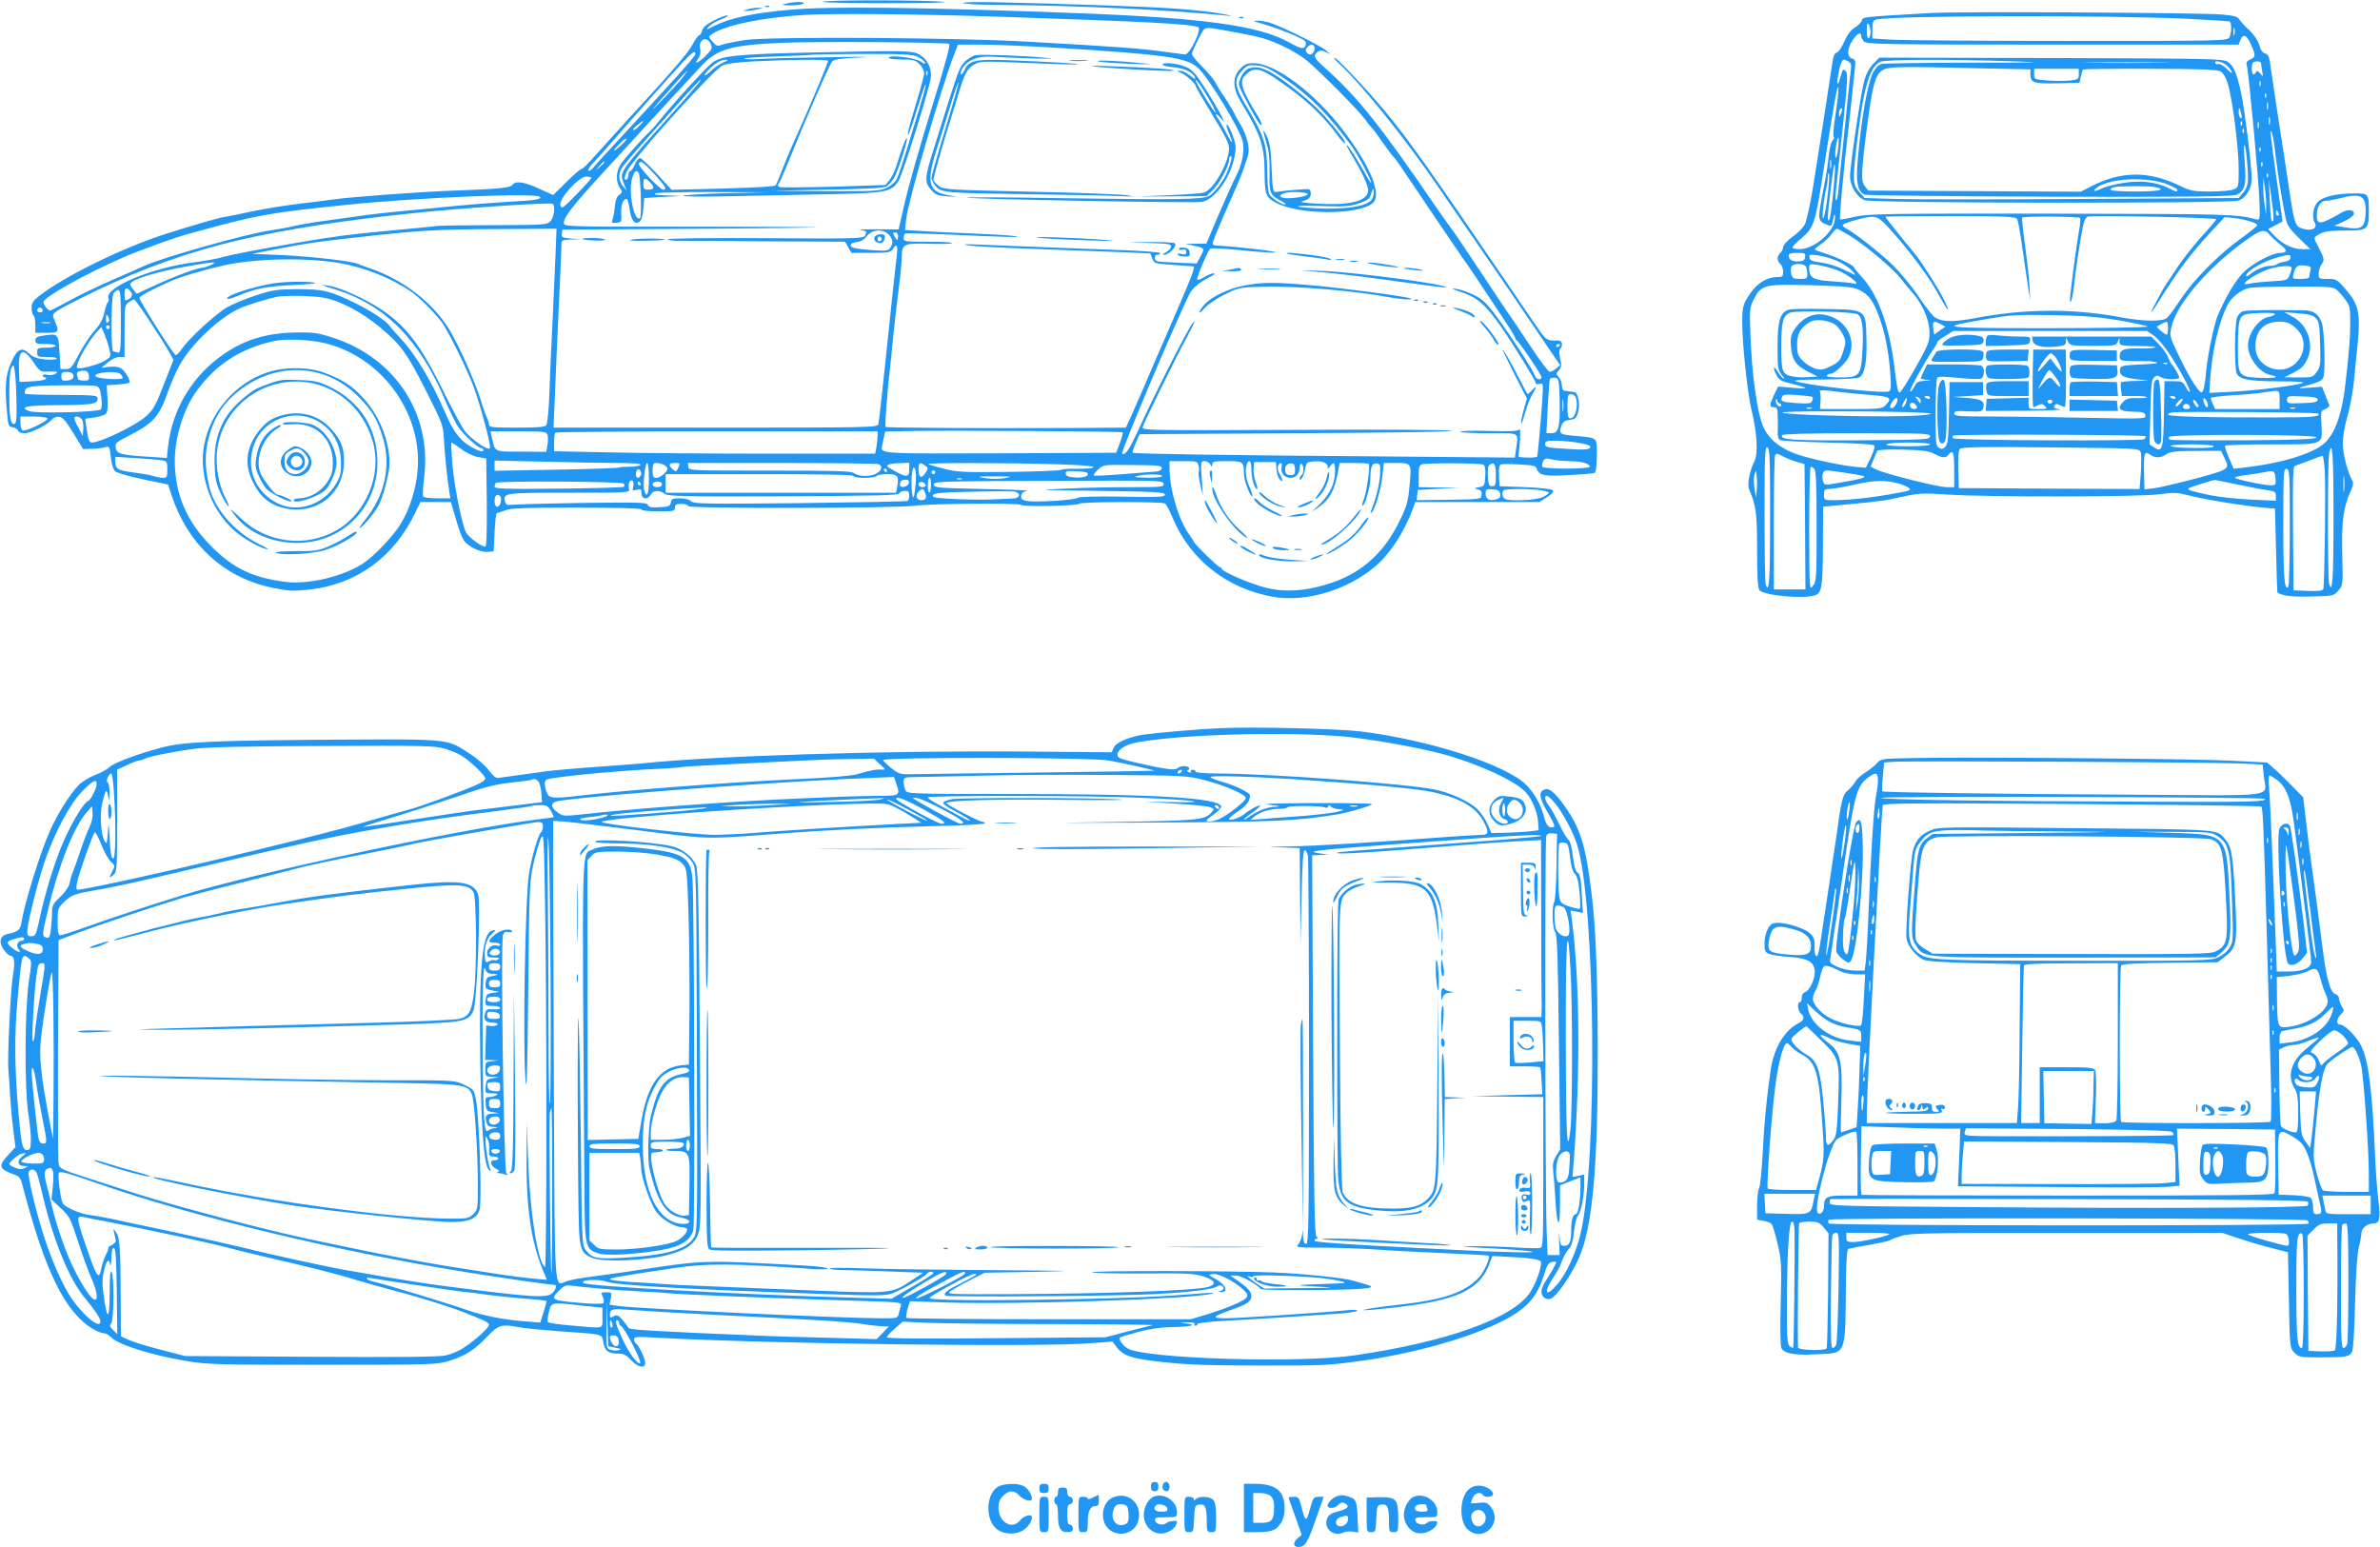 <?xml version="1.0" standalone="no"?>
<!DOCTYPE svg PUBLIC "-//W3C//DTD SVG 20010904//EN"
 "http://www.w3.org/TR/2001/REC-SVG-20010904/DTD/svg10.dtd">
<svg version="1.0" xmlns="http://www.w3.org/2000/svg"
 width="1280pt" height="832pt" viewBox="0 0 1280 832"
 preserveAspectRatio="xMidYMid meet">
<g transform="translate(0,832) scale(0.1,-0.1)"
fill="#2196f3" stroke="none">
<path d="M4425 8311 c-11 -5 144 -8 345 -8 207 0 339 3 305 7 -81 10 -625 11
-650 1z"/>
<path d="M4225 8300 c-25 -6 -21 -8 25 -9 30 0 62 4 70 9 18 12 -49 12 -95 0z"/>
<path d="M5180 8304 c0 -5 81 -10 183 -10 445 -4 914 -26 1247 -59 25 -2 9 2
-35 10 -124 22 -285 34 -600 45 -561 19 -795 23 -795 14z"/>
<path d="M4118 8283 c7 -3 16 -2 19 1 4 3 -2 6 -13 5 -11 0 -14 -3 -6 -6z"/>
<path d="M4020 8270 l-25 -8 25 0 c14 0 39 4 55 8 l30 8 -30 0 c-16 0 -41 -4
-55 -8z"/>
<path d="M4255 8268 c-207 -18 -328 -44 -419 -90 -40 -20 -41 -20 -23 0 10 11
39 28 65 38 26 9 41 19 35 21 -6 2 -38 -9 -71 -26 -43 -22 -61 -37 -66 -56 -4
-14 -11 -25 -16 -25 -5 0 -20 -21 -34 -47 -22 -44 -110 -147 -365 -423 -53
-58 -125 -138 -160 -177 -35 -40 -69 -73 -75 -73 -6 0 -42 -31 -81 -70 l-70
-69 -75 34 c-80 37 -126 44 -144 21 -13 -17 -70 -22 -336 -32 -167 -6 -542
-34 -630 -47 -19 -3 -98 -13 -175 -22 -77 -9 -194 -28 -260 -42 -66 -14 -133
-28 -150 -30 -35 -6 -176 -47 -320 -93 -234 -76 -543 -228 -677 -334 -30 -23
-38 -36 -38 -62 0 -18 4 -36 10 -39 5 -3 10 -26 10 -51 l0 -44 60 0 c67 0 70
4 45 63 -15 35 -14 36 15 57 17 12 110 60 208 107 253 122 513 213 777 274
255 58 560 105 940 144 255 27 723 57 737 49 16 -10 8 -74 -12 -94 -19 -19
-34 -20 -292 -21 -150 0 -291 -2 -313 -4 -22 -3 -137 -14 -255 -25 -231 -22
-288 -29 -505 -66 -209 -36 -354 -64 -410 -80 -27 -7 -88 -18 -134 -24 -228
-27 -490 -136 -468 -194 4 -9 2 -18 -3 -21 -4 -3 -13 -28 -19 -56 -8 -37 -23
-65 -54 -99 -23 -25 -60 -82 -83 -126 -37 -71 -44 -79 -70 -79 l-29 0 -5 90
c-6 101 -7 102 -86 90 -35 -5 -44 -10 -44 -26 0 -16 7 -19 55 -19 30 0 55 -4
55 -10 0 -5 -22 -10 -50 -10 -47 0 -50 -2 -50 -25 0 -24 3 -25 56 -25 31 0 53
-4 49 -9 -3 -5 -31 -7 -63 -4 -42 4 -64 12 -83 30 -43 39 -66 28 -99 -47 -31
-69 -36 -131 -21 -280 5 -58 8 -65 29 -68 13 -2 26 -10 29 -18 3 -8 18 -14 34
-14 33 0 127 46 147 73 9 11 24 17 40 15 20 -2 36 -21 77 -88 l52 -85 44 1
c24 0 56 4 71 8 27 8 27 7 34 -53 4 -37 13 -66 24 -76 9 -8 77 -28 150 -43
l134 -28 22 -67 c35 -102 88 -196 155 -270 103 -114 232 -187 388 -219 83 -17
108 -18 194 -9 255 28 458 176 572 417 l26 54 82 0 82 0 29 -99 c17 -61 37
-108 50 -119 35 -32 85 -53 119 -50 l32 3 5 105 c3 58 8 104 13 102 4 -1 23 5
43 13 30 12 97 15 385 15 226 0 349 -4 349 -10 0 -6 37 -10 90 -10 83 0 90 1
90 20 0 16 7 20 34 20 19 0 36 -5 38 -12 5 -14 1110 -12 1218 2 90 12 552 16
570 5 19 -12 302 -6 315 6 11 11 445 12 461 1 6 -4 25 -39 41 -78 94 -225 295
-382 542 -424 178 -30 398 37 549 165 80 69 156 186 202 313 l12 32 334 0 334
0 41 27 c29 19 37 29 29 37 -6 6 -69 13 -148 16 l-137 5 -3 56 c-2 39 1 58 10
61 7 3 52 3 100 0 74 -4 88 -7 93 -23 12 -36 41 -42 173 -34 68 3 130 9 137
11 8 3 12 33 13 94 0 102 9 94 -120 106 -82 7 -86 11 -69 58 8 18 19 25 43 28
28 3 35 8 45 40 13 40 1 107 -20 109 -7 1 -19 3 -27 4 -8 1 -21 3 -27 4 -7 0
-13 13 -13 28 0 14 -7 35 -17 45 -15 17 -15 19 1 37 14 15 15 26 7 62 -6 28
-6 48 0 53 18 19 10 47 -13 45 -48 -4 -64 3 -92 44 -17 23 -100 146 -186 272
-407 598 -533 776 -658 925 -93 111 -253 280 -265 280 -6 0 7 -17 30 -37 115
-106 355 -404 528 -658 49 -71 159 -231 244 -355 85 -124 213 -310 283 -415
l129 -190 -22 -17 c-11 -10 -27 -18 -34 -18 -8 0 -54 62 -104 138 -50 75 -97
146 -105 157 -9 11 -81 119 -161 240 -80 121 -153 229 -162 239 -8 10 -43 60
-78 110 -305 446 -420 590 -599 751 -59 53 -65 65 -41 85 12 10 22 10 43 1
l27 -12 -25 21 c-34 28 -255 136 -305 149 -22 6 -51 10 -65 10 -21 -1 -19 -3
10 -11 65 -18 149 -49 204 -74 44 -20 53 -28 49 -44 -7 -27 -24 -25 -86 10
-165 93 -462 134 -1162 160 -821 31 -1307 37 -1520 18z m1125 -38 c773 -26
1018 -38 1064 -56 22 -8 -46 -150 -71 -147 -10 1 -54 7 -98 13 -145 20 -256
28 -750 56 -382 22 -1386 28 -1515 9 -53 -8 -109 -19 -125 -25 -27 -10 -32 -9
-53 16 -23 26 -23 27 -4 40 68 47 260 88 487 103 149 10 596 6 1065 -9z m1194
-71 c118 -21 171 -32 216 -44 77 -22 180 -74 234 -117 67 -54 284 -273 316
-318 13 -19 29 -39 35 -45 7 -5 33 -40 58 -77 26 -36 53 -73 60 -80 8 -7 25
-30 38 -50 108 -161 331 -491 339 -501 10 -11 87 -126 225 -335 30 -45 55 -87
55 -92 0 -4 4 -10 8 -12 12 -5 132 -183 132 -196 0 -19 -28 -14 -35 7 -9 29
-126 210 -202 313 -57 77 -79 98 -125 121 -30 15 -72 30 -94 33 -34 4 -31 2
19 -15 94 -31 135 -67 221 -190 68 -98 186 -290 186 -303 0 -5 9 -6 20 -3 20
6 20 3 15 -82 -7 -106 -25 -307 -28 -309 -7 -8 -102 -6 -101 2 10 66 13 156 6
145 -8 -10 -41 -12 -161 -9 -84 3 -154 1 -157 -4 -3 -4 65 -8 150 -8 176 0
162 8 150 -84 l-7 -47 -686 6 c-850 6 -1363 14 -1369 20 -3 2 5 26 16 52 l21
48 858 5 c516 3 843 8 820 14 -20 4 -404 7 -852 4 -813 -3 -815 -3 -809 17 10
30 174 365 239 485 35 65 47 94 31 75 -26 -30 -206 -384 -295 -580 -46 -101
-71 -138 -86 -124 -8 9 288 710 362 857 18 35 51 62 111 93 21 10 29 18 20 19
-10 0 -32 -9 -50 -19 -17 -11 -35 -18 -39 -15 -7 4 54 150 70 167 4 4 76 0
159 -8 83 -9 169 -15 189 -13 39 3 -213 33 -310 37 -24 1 -27 4 -22 24 6 21
71 173 120 282 13 28 35 83 49 124 24 67 26 80 16 126 -6 29 -23 72 -39 96
-15 24 -30 52 -34 62 -4 9 -24 43 -45 75 -22 31 -46 71 -55 87 -8 17 -40 55
-71 86 -31 31 -56 62 -56 68 0 13 47 109 62 129 13 15 25 15 102 1z m-2752
-74 c10 -22 8 -29 -18 -56 -16 -17 -37 -35 -47 -41 -18 -9 -18 -8 -2 16 11 17
15 35 11 52 -13 50 35 74 56 29z m1282 -1 c9 -3 -18 -103 -97 -357 -60 -194
-123 -417 -141 -496 l-33 -145 -119 1 c-65 0 -104 -1 -86 -4 34 -5 37 -9 22
-33 -8 -13 -78 -14 -535 -11 -298 2 -525 -1 -525 -6 0 -5 33 -9 73 -8 39 0
254 -1 477 -3 l405 -2 17 -30 17 -30 104 0 c97 0 106 2 120 23 23 34 28 16 17
-64 -5 -41 -28 -252 -50 -469 -23 -217 -43 -403 -46 -412 -5 -17 -55 -18 -876
-18 l-871 0 7 163 c3 89 13 306 21 482 8 176 15 330 15 343 0 20 5 22 53 24
l52 2 -53 3 c-48 4 -53 6 -50 26 l3 22 770 5 c424 3 680 7 570 8 -110 2 -453
3 -763 3 -490 -1 -563 1 -568 14 -11 26 37 89 214 282 96 103 192 209 215 234
23 25 92 100 152 165 61 65 130 141 155 167 86 94 161 115 440 127 183 8 870
3 894 -6z m545 -19 c637 -39 739 -54 800 -116 56 -56 216 -319 233 -384 14
-52 0 -127 -36 -196 -13 -24 -54 -115 -91 -201 l-67 -158 -57 -1 -56 -1 43 -9
c60 -12 63 -15 39 -57 l-21 -39 -100 4 c-56 2 -107 6 -113 8 -18 6 -16 35 2
35 8 0 15 4 15 9 0 4 -84 11 -187 15 -200 7 -579 22 -778 30 -91 4 -107 3 -65
-4 30 -5 192 -13 360 -19 168 -6 375 -14 461 -17 l156 -7 10 -27 c10 -27 13
-28 118 -35 l107 -8 -5 -26 c-3 -14 -54 -136 -113 -271 -59 -135 -126 -290
-149 -345 -24 -55 -56 -128 -71 -162 l-29 -63 -310 -2 c-497 -2 -977 1 -983 6
-4 5 13 224 24 311 2 17 9 80 14 140 6 61 19 180 30 265 11 85 20 173 20 196
0 72 9 77 148 73 67 -2 122 -1 122 4 0 4 -58 7 -130 7 -122 0 -130 1 -130 19
0 11 3 22 8 25 4 2 95 0 202 -4 350 -16 437 -18 390 -10 -25 4 -124 10 -220
14 -96 4 -219 9 -274 13 l-99 6 7 61 c8 88 191 714 258 884 l20 52 126 0 c69
0 236 -7 371 -15z m1421 -4 c0 -29 -24 -45 -40 -26 -10 12 -10 18 0 30 17 21
40 19 40 -4z m-3330 -32 c0 -12 -123 -148 -416 -464 -62 -66 -121 -131 -132
-145 -11 -14 -24 -22 -28 -18 -4 5 11 27 34 50 22 24 60 66 84 94 62 73 334
379 392 441 48 52 66 63 66 42z m-69 -126 c-16 -21 -67 -76 -112 -123 -83 -86
-60 -57 65 83 73 81 98 103 47 40z m-231 -258 c-13 -14 -28 -25 -34 -25 -6 1
3 12 19 25 39 32 45 32 15 0z m-99 -106 c-46 -40 -52 -37 -11 6 18 19 36 32
39 29 3 -3 -10 -18 -28 -35z m-91 -92 c0 -2 -10 -12 -22 -23 l-23 -19 19 23
c18 21 26 27 26 19z m-70 -84 c0 -4 -36 -44 -80 -89 -74 -76 -81 -80 -86 -58
-9 35 98 154 138 154 15 0 28 -3 28 -7z m-276 -102 c9 -13 -26 -19 -164 -26
-69 -4 -192 -13 -275 -21 -82 -8 -217 -22 -300 -29 -82 -8 -181 -19 -220 -25
-38 -5 -122 -17 -185 -26 -63 -8 -142 -21 -175 -29 -33 -8 -94 -19 -135 -25
-123 -17 -576 -145 -672 -189 -24 -11 -105 -47 -181 -80 -76 -33 -179 -83
-229 -111 -50 -27 -94 -50 -98 -50 -14 0 -42 39 -35 49 25 42 334 205 515 272
193 72 202 75 340 112 304 83 370 94 790 137 373 38 1010 64 1024 41z m83
-328 c-4 -87 -11 -248 -16 -358 -6 -110 -13 -274 -16 -365 -3 -93 -11 -170
-17 -177 -8 -10 -50 -13 -159 -13 -126 0 -149 2 -149 15 0 8 -4 23 -9 33 -5 9
-22 55 -36 102 -34 106 -107 271 -164 370 -85 145 -247 273 -426 335 -27 9
-57 20 -65 24 -30 16 -249 41 -410 49 l-165 7 115 22 c158 31 224 41 375 58
412 47 489 52 849 53 l299 2 -6 -157z m1793 125 c23 -25 25 -47 7 -72 -12 -16
-23 -17 -113 -10 -77 7 -99 12 -99 24 0 10 12 16 32 18 21 2 40 13 55 32 30
37 87 41 118 8z m50 -8 c0 -11 -2 -20 -5 -20 -2 0 -9 9 -15 20 -9 16 -8 20 5
20 8 0 15 -9 15 -20z m-3003 -145 c136 -24 274 -79 385 -154 39 -27 113 -99
161 -160 33 -41 142 -262 176 -356 39 -109 93 -313 86 -326 -10 -15 -105 52
-137 95 -16 23 -69 122 -118 221 -115 234 -193 338 -324 427 -84 58 -233 125
-291 132 -44 6 -40 3 33 -19 272 -83 460 -272 599 -605 24 -57 56 -120 70
-140 33 -44 104 -109 121 -110 6 0 12 -5 12 -11 0 -14 -35 -2 -80 26 -49 31
-87 84 -125 174 -72 168 -162 318 -239 399 -28 30 -54 60 -59 67 -13 24 -102
84 -183 123 -138 68 -175 77 -314 77 -114 -1 -134 -4 -225 -34 -55 -18 -124
-47 -153 -63 -58 -33 -206 -168 -243 -223 -13 -19 -28 -35 -34 -35 -11 1 -195
291 -195 308 0 9 70 47 170 91 54 24 186 62 290 85 172 37 438 41 617 11z
m-692 -10 c-16 -8 -37 -14 -46 -15 -27 0 -150 -46 -254 -94 l-100 -46 -17 21
c-10 12 -18 25 -18 30 0 24 136 67 315 98 134 24 162 25 120 6z m-437 -137
c18 -18 15 -36 -8 -48 -18 -10 -20 -8 -20 25 0 37 8 43 28 23z m-48 -169 c0
-152 -2 -170 -16 -165 -9 3 -20 6 -25 6 -13 0 -12 287 1 311 6 10 17 19 25 19
13 0 15 -28 15 -171z m1085 131 c87 -14 207 -76 305 -157 119 -99 150 -143
263 -368 74 -147 81 -166 84 -230 3 -73 20 -236 30 -292 l5 -33 -70 0 c-39 0
-73 4 -76 9 -4 5 -1 56 6 112 38 334 -155 630 -483 740 -82 27 -107 32 -194
31 -164 -1 -281 -35 -398 -114 -170 -115 -280 -296 -303 -498 l-7 -63 -107 7
c-142 9 -164 16 -168 49 -3 23 4 30 60 58 143 72 174 106 222 244 15 44 44
108 63 143 61 111 215 256 323 304 32 15 148 51 195 61 39 9 191 7 250 -3z
m-930 -127 c43 -65 89 -138 103 -163 l25 -45 -37 -95 c-60 -154 -67 -169 -111
-209 -52 -48 -244 -141 -291 -141 -14 0 -20 15 -29 81 l-7 47 51 7 c27 4 55
13 62 21 7 9 10 39 7 83 l-4 69 58 4 c32 2 60 7 64 10 9 10 -25 67 -48 79 -11
6 -39 9 -62 6 l-41 -5 35 29 c20 17 46 29 62 29 l28 0 0 139 c0 133 1 141 22
155 12 9 26 16 29 16 4 0 42 -53 84 -117z m-575 56 c0 -5 -7 -9 -15 -9 -15 0
-20 12 -9 23 8 8 24 -1 24 -14z m351 -62 c-8 -8 -11 -3 -11 19 1 25 2 27 11
11 8 -14 8 -22 0 -30z m-313 -4 c-10 -2 -28 -2 -40 0 -13 2 -5 4 17 4 22 1 32
-1 23 -4z m322 -23 c0 -5 -4 -10 -10 -10 -5 0 -10 5 -10 10 0 6 5 10 10 10 6
0 10 -4 10 -10z m-2 -118 c10 -41 9 -42 -26 -63 -37 -22 -137 -47 -147 -38
-13 14 54 136 104 192 l26 28 17 -38 c9 -22 21 -58 26 -81z m1152 34 c303 -69
526 -364 507 -671 -6 -105 -42 -223 -93 -304 -39 -64 -140 -170 -198 -209
-106 -72 -300 -118 -424 -101 -175 23 -276 72 -393 188 -136 136 -199 284
-199 466 0 118 45 266 107 357 104 152 244 245 428 284 59 13 185 8 265 -10z
m6650 -10 c0 -3 -4 -8 -10 -11 -5 -3 -10 -1 -10 4 0 6 5 11 10 11 6 0 10 -2
10 -4z m-8208 -97 c29 -44 37 -49 68 -48 60 2 67 0 47 -12 -10 -6 -29 -8 -43
-5 -14 4 -24 2 -24 -4 0 -5 5 -10 12 -10 8 0 8 -3 3 -9 -6 -5 -39 -11 -75 -12
l-65 -3 -3 60 c-5 116 21 131 80 43z m-93 -221 c1 -86 -2 -108 -13 -108 -20 0
-26 33 -26 163 0 76 4 126 12 140 12 20 13 17 19 -33 4 -30 7 -103 8 -162z
m389 151 c3 -23 -1 -26 -27 -26 -17 0 -31 4 -31 8 0 4 -3 14 -6 22 -3 10 2 17
13 20 33 9 48 2 51 -24z m-85 8 c8 -20 -5 -32 -35 -34 -23 -1 -28 2 -28 23 0
20 5 24 29 24 16 0 31 -6 34 -13z m255 1 c7 -7 12 -16 12 -20 0 -14 -143 -5
-147 9 -7 21 115 31 135 11z m7740 -144 c3 -141 -5 -174 -44 -174 l-27 0 7
142 c4 78 9 146 12 150 3 5 16 8 27 6 21 -3 22 -9 25 -124z m-7872 80 c18 -5
23 -16 29 -61 4 -33 3 -59 -3 -65 -15 -15 -350 -23 -385 -9 -57 22 -15 31 151
32 187 1 217 6 217 34 0 19 -8 20 -192 21 -106 0 -195 3 -198 6 -3 3 -3 12 1
21 4 11 21 17 52 20 81 6 306 7 328 1z m7958 -60 c17 -44 -1 -114 -29 -114
-12 0 -15 15 -15 65 0 57 2 65 19 65 10 0 22 -7 25 -16z m-67 -71 c-2 -16 -4
-3 -4 27 0 30 2 43 4 28 2 -16 2 -40 0 -55z m-8152 -43 c8 -13 -120 -74 -135
-65 -5 3 -10 22 -10 41 l0 34 69 0 c39 0 73 -5 76 -10z m184 -4 c7 -8 11 -32
9 -53 l-3 -38 -22 42 c-13 23 -23 47 -23 53 0 15 26 12 39 -4z m5599 -71 c3
-3 -4 -28 -15 -57 l-20 -53 -623 -3 c-664 -2 -645 -4 -635 45 3 13 7 34 10 48
l5 24 143 3 c204 4 1130 -2 1135 -7z m-3093 -15 c3 -10 3 -35 -1 -55 l-6 -35
-135 1 c-149 0 -140 -4 -158 77 l-7 32 151 0 c140 0 150 -1 156 -20z m1775 -2
c0 -13 -3 -40 -6 -60 l-7 -38 -562 0 c-309 0 -697 3 -863 7 l-302 6 0 47 c0
26 3 50 7 53 3 4 395 7 870 7 l863 0 0 -22z m3777 -41 c48 -9 61 -15 54 -25
-6 -11 -33 -12 -125 -6 -104 6 -116 9 -116 25 0 17 8 19 63 19 34 -1 90 -6
124 -13z m-6016 -32 c27 -21 66 -39 91 -43 l43 -8 3 -237 c1 -159 -1 -237 -8
-237 -22 0 -90 51 -104 77 -23 46 -66 265 -74 377 -4 58 -6 106 -4 106 3 0 26
-16 53 -35z m-1608 -61 c25 -5 27 -10 27 -50 0 -39 -3 -44 -23 -44 -12 0 -38
5 -57 11 -19 6 -68 14 -109 19 -77 10 -91 18 -91 59 l0 24 113 -7 c61 -4 124
-9 140 -12z m7569 -4 c61 0 108 -13 108 -30 0 -13 -247 -14 -255 0 -3 5 -1 18
4 29 9 16 16 18 48 10 21 -5 64 -9 95 -9z m-5115 -10 c80 0 122 -4 118 -10 -3
-5 -30 -10 -59 -10 -29 0 -55 -2 -57 -5 -3 -2 -155 -8 -337 -11 l-332 -6 0 27
0 28 272 -6 c149 -4 327 -7 395 -7z m3119 -14 c3 -14 4 -29 1 -33 -3 -4 1 -35
8 -68 l14 -60 -6 93 c-6 89 -5 92 15 92 12 0 26 -8 31 -17 10 -17 10 -17 11 0
0 15 11 17 79 17 87 0 91 -3 91 -68 0 -36 36 -130 45 -120 3 3 -4 25 -15 49
-20 44 -25 93 -14 123 12 30 24 16 24 -28 0 -47 17 -106 30 -106 5 0 2 16 -6
36 -8 20 -14 52 -12 72 l3 37 59 0 58 0 3 -37 c1 -20 8 -44 15 -53 20 -24 22
-11 4 22 -10 16 -15 37 -11 46 9 23 26 21 20 -2 -8 -32 14 -61 47 -61 31 0 50
22 50 60 0 12 5 18 10 15 6 -3 10 -17 10 -30 0 -13 -4 -27 -10 -30 -5 -3 -10
-11 -10 -18 0 -26 23 14 29 50 6 34 9 38 40 41 48 5 81 -6 81 -26 1 -16 1 -16
14 1 21 27 26 21 26 -30 -1 -63 -27 -120 -81 -173 l-44 -43 41 28 c52 37 80
86 96 169 l13 66 76 0 c41 0 78 -2 80 -5 9 -9 -10 -148 -25 -187 -9 -21 -12
-38 -8 -38 13 0 42 102 42 146 0 63 10 85 34 82 19 -3 21 -8 18 -62 -3 -51
-20 -121 -47 -191 -6 -14 -5 -17 3 -10 18 17 50 127 57 198 l7 67 62 0 c89 0
88 1 77 -120 -9 -94 -14 -111 -60 -204 -85 -170 -210 -277 -389 -330 -121 -36
-229 -42 -327 -16 -84 21 -235 87 -235 102 0 4 -5 8 -10 8 -10 0 -140 128
-140 137 0 2 -10 19 -23 36 -57 78 -106 240 -107 355 l0 42 75 0 c71 0 75 -1
81 -24z m-2956 -71 c0 -81 -11 -109 -25 -64 -9 28 4 149 16 149 5 0 9 -38 9
-85z m81 75 c10 -6 19 -15 19 -20 0 -17 -39 -50 -60 -50 -17 0 -20 7 -20 40 0
34 3 40 21 40 11 0 29 -5 40 -10z m77 -15 c-11 -24 -12 -24 -30 -9 -26 24 -22
34 12 34 28 0 29 -1 18 -25z m1076 19 c23 -9 20 -30 -6 -48 -28 -20 -97 -21
-124 -1 -18 12 -90 14 -455 14 -431 0 -434 0 -437 20 l-3 21 504 0 c278 0 512
-3 521 -6z m166 -29 c0 -47 -17 -46 -113 12 -18 11 6 20 58 22 l55 2 0 -36z
m85 21 c18 -13 18 -15 2 -40 -22 -33 -37 -25 -37 20 0 37 7 41 35 20z m713 7
c133 -4 199 -10 193 -16 -5 -5 -46 -9 -90 -8 -43 1 -81 -2 -84 -6 -3 -4 -128
-9 -279 -11 -247 -3 -281 -1 -351 17 -44 11 -81 22 -85 25 -7 8 446 7 696 -1z
m1277 -28 c0 -25 -4 -30 -25 -30 -19 0 -26 6 -28 24 -4 25 13 43 38 38 9 -1
15 -13 15 -32z m1013 26 c9 -5 12 -25 10 -62 -3 -51 -5 -54 -33 -59 -28 -5
-29 -6 -7 -12 18 -5 23 -12 20 -30 -3 -23 -4 -23 -176 -26 l-173 -2 3 27 3 28
110 6 110 5 -107 2 -108 2 0 59 c0 48 3 60 18 64 31 8 317 7 330 -2z m67 -57
c0 -52 -2 -59 -20 -59 -17 0 -20 8 -23 54 -2 37 1 57 10 62 25 16 33 2 33 -57z
m-1797 37 c-2 -11 -15 -17 -43 -18 -22 -2 -102 -8 -178 -14 -76 -6 -141 -9
-144 -6 -3 3 7 18 23 32 28 26 28 26 186 24 141 -1 159 -3 156 -18z m-1324
-92 c-4 -38 -9 -67 -13 -64 -8 9 -12 93 -5 135 5 29 7 32 15 17 6 -10 7 -47 3
-88z m-1477 57 c-4 -9 -11 -16 -17 -16 -11 0 -14 33 -3 43 11 11 26 -10 20
-27z m1323 24 c0 -5 -2 -10 -4 -10 -3 0 -8 5 -11 10 -3 6 -1 10 4 10 6 0 11
-4 11 -10z m260 -10 c0 -5 -4 -10 -10 -10 -5 0 -10 5 -10 10 0 6 5 10 10 10 6
0 10 -4 10 -10z m817 -3 c15 -16 -17 -28 -63 -25 -36 2 -50 7 -52 20 -3 14 5
16 52 14 31 -1 59 -5 63 -9z m-1257 -17 c0 -6 26 -10 59 -10 33 0 63 5 66 10
3 6 29 10 56 10 56 0 65 -10 55 -65 l-7 -35 -619 0 -620 0 0 50 0 50 505 0
c330 0 505 -3 505 -10z m1660 0 c0 -6 -33 -10 -82 -9 -60 1 -75 4 -53 9 45 11
135 11 135 0z m-843 -11 c-30 -6 -71 -6 -105 -1 -53 9 -50 10 48 10 92 0 99
-1 57 -9z m-400 -39 c-2 -52 -17 -52 -17 0 0 22 4 40 9 40 5 0 8 -18 8 -40z
m166 33 c-7 -2 -19 -2 -25 0 -7 3 -2 5 12 5 14 0 19 -2 13 -5z m-1767 -39 c-6
-22 -4 -24 19 -18 22 5 25 3 25 -20 0 -32 34 -36 50 -6 13 24 47 26 75 4 18
-13 96 -15 639 -13 500 2 619 5 623 16 3 7 16 13 29 13 19 0 24 -5 24 -24 0
-14 -4 -27 -9 -30 -5 -3 -265 -8 -578 -12 -509 -5 -572 -4 -586 10 -9 10 -33
16 -61 16 -39 0 -45 -3 -48 -22 -3 -20 -10 -23 -61 -26 -44 -2 -59 0 -63 13
-6 13 -46 14 -358 10 -193 -3 -363 -8 -377 -10 -21 -3 -28 1 -33 17 -12 47 -4
48 344 48 322 0 328 0 323 20 -7 26 4 53 18 45 6 -4 8 -18 5 -31z m1482 19
c-4 -22 -48 -31 -48 -10 0 19 10 27 32 27 13 0 18 -6 16 -17z m1370 -5 c3 -17
-10 -18 -175 -18 -98 0 -257 -3 -353 -8 -170 -7 -164 -7 180 -12 307 -4 355
-7 355 -20 0 -13 -30 -15 -228 -11 -140 2 -232 0 -240 -6 -15 -13 -231 -26
-275 -17 -26 5 -32 11 -30 28 2 15 12 23 33 26 17 3 -89 7 -235 10 -241 5
-265 7 -268 22 -3 17 20 18 330 21 183 1 461 2 618 2 263 0 285 -1 288 -17z
m-2903 1 c4 -6 4 -13 0 -17 -4 -4 -162 -8 -351 -10 -291 -3 -344 -1 -344 11 0
7 3 17 7 20 11 12 681 8 688 -4z m90 1 c3 -5 1 -10 -4 -10 -6 0 -11 5 -11 10
0 6 2 10 4 10 3 0 8 -4 11 -10z m115 -5 c0 -9 -9 -15 -25 -15 -16 0 -25 6 -25
15 0 9 9 15 25 15 16 0 25 -6 25 -15z m1418 -2 c2 -8 -5 -13 -17 -13 -12 0
-21 6 -21 16 0 18 31 15 38 -3z m-4 -39 c12 -31 6 -44 -19 -44 -27 0 -35 26
-13 48 16 16 25 15 32 -4z m3094 -11 c3 -17 -3 -24 -22 -29 -37 -9 -56 2 -56
31 0 24 3 26 38 23 29 -2 38 -7 40 -25z m216 21 c25 -4 46 -10 46 -14 0 -4
-15 -15 -34 -24 -34 -16 -167 -23 -200 -10 -16 6 -22 35 -9 47 8 9 136 9 197
1z m-2820 -10 c29 -11 18 -34 -16 -35 -18 -1 -69 -3 -113 -5 -44 -2 -135 -1
-202 2 -97 5 -121 9 -116 20 4 10 33 14 111 17 228 6 321 7 336 1z m-2769 -40
c0 -24 -14 -46 -26 -38 -11 6 -12 48 -2 58 12 11 28 0 28 -20z"/>
<path d="M6669 7949 c-42 -45 -40 -103 5 -178 105 -173 126 -234 127 -370 1
-127 6 -141 59 -170 122 -68 446 -69 523 -3 50 43 -10 193 -153 383 -154 206
-370 369 -488 369 -36 0 -49 -6 -73 -31z m244 -55 c131 -89 234 -193 355 -358
32 -43 98 -166 106 -196 4 -14 -10 7 -31 45 -42 76 -93 155 -100 155 -3 0 5
-17 17 -37 68 -114 101 -184 98 -210 -4 -39 -49 -61 -139 -69 -74 -6 -254 5
-214 14 11 2 26 9 33 14 15 13 16 45 1 50 -9 3 -122 -6 -174 -14 -19 -3 -20 4
-26 127 -4 105 -10 139 -27 175 -24 48 -23 38 2 -50 11 -37 16 -87 14 -151 -3
-107 2 -118 61 -149 20 -11 30 -19 22 -20 -20 0 -78 38 -86 58 -5 9 -9 69 -10
132 -2 134 -18 183 -110 336 -66 109 -71 145 -25 194 28 30 34 32 81 28 42 -4
68 -17 152 -74z m467 -643 c-18 -35 -109 -54 -245 -53 -66 1 -133 6 -150 10
-18 5 29 7 120 4 129 -4 158 -2 205 15 48 16 56 24 65 53 8 27 11 30 13 13 2
-12 -2 -31 -8 -42z m-347 24 c-3 -12 -99 -27 -132 -19 -26 6 -19 19 14 27 34
9 120 3 118 -8z"/>
<path d="M6712 7950 c-13 -6 -30 -26 -39 -47 -15 -36 -14 -39 16 -98 58 -113
90 -165 95 -157 3 5 -5 24 -16 43 -90 145 -105 191 -72 223 54 55 86 45 259
-84 92 -68 178 -154 236 -235 18 -25 37 -45 42 -45 12 0 -30 56 -112 149 -69
77 -237 211 -306 242 -44 20 -68 22 -103 9z"/>
<path d="M6921 6956 c2 -2 49 -9 104 -16 55 -6 109 -14 120 -17 13 -3 17 -2
10 4 -5 6 -54 15 -107 22 -103 12 -134 14 -127 7z"/>
<path d="M7188 6923 c12 -2 30 -2 40 0 9 3 -1 5 -23 4 -22 0 -30 -2 -17 -4z"/>
<path d="M7263 6913 c9 -2 25 -2 35 0 9 3 1 5 -18 5 -19 0 -27 -2 -17 -5z"/>
<path d="M7405 6895 c44 -8 94 -13 110 -13 17 0 -4 6 -45 13 -41 8 -91 13
-110 13 -19 0 1 -6 45 -13z"/>
<path d="M6615 6870 l-40 -7 53 -2 c33 0 51 3 47 9 -3 6 -9 9 -13 9 -4 -1 -25
-5 -47 -9z"/>
<path d="M6778 6873 c29 -2 74 -2 100 0 26 2 2 3 -53 3 -55 0 -76 -1 -47 -3z"/>
<path d="M7551 6876 c2 -2 31 -6 64 -9 39 -4 50 -3 30 2 -31 9 -102 14 -94 7z"/>
<path d="M7015 6864 c127 -9 284 -27 511 -59 136 -19 249 -33 251 -31 16 16
-517 86 -687 90 -69 2 -102 2 -75 0z"/>
<path d="M6695 6785 c-84 -15 -183 -62 -219 -105 -37 -44 -33 -58 5 -15 17 19
65 52 107 72 74 37 78 38 211 41 171 5 498 -23 680 -58 54 -10 118 -14 110 -6
-8 9 -368 57 -529 71 -195 18 -271 18 -365 0z"/>
<path d="M7608 6703 c7 -3 16 -2 19 1 4 3 -2 6 -13 5 -11 0 -14 -3 -6 -6z"/>
<path d="M7658 6693 c7 -3 16 -2 19 1 4 3 -2 6 -13 5 -11 0 -14 -3 -6 -6z"/>
<path d="M7708 6683 c7 -3 16 -2 19 1 4 3 -2 6 -13 5 -11 0 -14 -3 -6 -6z"/>
<path d="M7748 6673 c6 -2 18 -2 25 0 6 3 1 5 -13 5 -14 0 -19 -2 -12 -5z"/>
<path d="M7849 6650 c29 -11 60 -25 67 -31 11 -9 14 -9 14 0 0 14 -50 36 -100
45 -26 4 -21 1 19 -14z"/>
<path d="M7983 6561 c21 -23 43 -53 49 -66 6 -13 17 -26 25 -29 21 -8 -67 113
-91 126 -13 7 -6 -5 17 -31z"/>
<path d="M8082 6435 c2 -5 32 -66 66 -134 l64 -124 -16 -57 c-9 -31 -16 -65
-15 -76 0 -10 9 11 19 48 10 37 27 83 39 103 27 46 27 55 1 27 -12 -12 -22
-22 -24 -22 -2 0 -22 37 -45 83 -36 73 -97 178 -89 152z"/>
<path d="M4385 8038 c-421 -9 -503 -17 -554 -55 -34 -26 -209 -217 -289 -317
-18 -23 -41 -48 -50 -56 -20 -17 -104 -109 -144 -160 -36 -43 -40 -104 -12
-144 12 -17 11 -21 -5 -33 -13 -8 -21 -29 -24 -60 -2 -27 -8 -58 -12 -71 -7
-21 -5 -23 21 -20 27 3 28 5 25 51 -2 44 10 77 29 77 5 0 11 -22 15 -49 9 -64
27 -90 52 -75 13 8 19 28 23 70 l5 59 100 6 100 5 -80 3 c-55 2 -74 5 -60 11
11 5 153 8 315 7 l295 -1 -227 -5 c-124 -3 -230 -10 -234 -14 -5 -4 95 -6 221
-3 127 3 367 8 535 11 341 6 366 11 405 77 22 37 164 493 171 550 6 49 -17 98
-59 123 -38 23 -63 24 -562 13z m550 -23 c18 -9 36 -23 39 -31 4 -10 -2 -9
-22 5 -29 21 -172 38 -172 20 0 -5 32 -9 70 -9 62 0 74 -3 95 -25 14 -13 25
-35 25 -49 0 -13 -18 -80 -39 -149 -21 -69 -42 -140 -45 -158 -12 -62 10 -7
49 123 22 70 41 126 43 124 4 -5 -8 -47 -89 -311 -28 -93 -58 -183 -66 -198
-8 -16 -32 -37 -56 -48 -39 -17 -66 -18 -332 -17 l-290 2 300 6 c211 3 306 9
322 17 11 7 30 27 41 45 21 35 76 207 69 214 -5 5 -29 -58 -54 -143 -9 -28
-26 -64 -38 -80 l-23 -28 -276 -9 c-152 -4 -283 -5 -292 -2 -12 4 -13 10 -6
19 5 6 28 57 50 112 93 230 224 531 238 545 11 11 49 17 152 21 75 3 16 5
-133 2 -148 -2 -322 -6 -385 -9 -63 -4 -112 -3 -108 1 4 4 87 9 185 12 98 3
180 7 182 9 2 1 122 3 267 4 224 0 270 -2 299 -15z m-1045 -31 c-19 -8 -50
-29 -67 -46 -18 -18 -33 -27 -33 -22 0 12 46 56 75 72 11 6 29 11 40 11 13 0
9 -5 -15 -15z m563 9 c3 -7 -88 -224 -193 -458 -15 -33 -39 -91 -54 -130 -14
-38 -30 -75 -34 -81 -5 -7 -100 -13 -283 -18 l-277 -7 -78 85 c-44 47 -85 86
-92 86 -7 0 -20 -16 -28 -35 -8 -19 -19 -35 -24 -35 -6 0 -10 -9 -10 -19 0
-11 -4 -23 -10 -26 -19 -11 -10 30 13 62 85 121 455 526 501 550 20 10 75 18
170 23 200 10 394 11 399 3z m534 -75 c-3 -8 -6 -5 -6 6 -1 11 2 17 5 13 3 -3
4 -12 1 -19z m-1244 -62 c-15 -19 -75 -87 -133 -151 -283 -314 -280 -311 -255
-372 l15 -38 -20 24 c-22 26 -26 62 -8 94 6 12 72 89 146 172 74 82 166 185
204 228 69 77 105 107 51 43z m-224 -472 c63 -69 71 -84 47 -84 -18 0 -138
129 -131 141 11 17 23 9 84 -57z m-84 6 c11 -17 17 -238 7 -244 -32 -19 -63
137 -43 212 11 41 24 52 36 32z m63 -53 c25 -26 20 -37 -15 -37 -19 0 -23 5
-23 30 0 36 9 38 38 7z"/>
<path d="M3132 7035 c9 -9 128 -12 122 -4 -3 5 -33 9 -66 9 -34 0 -59 -2 -56
-5z"/>
<path d="M3395 7031 c-18 -5 12 -7 72 -6 57 1 105 4 108 6 8 8 -146 8 -180 0z"/>
<path d="M5245 8023 c-11 -2 -34 -16 -52 -31 -27 -23 -39 -52 -88 -207 -31
-99 -70 -223 -86 -275 -46 -145 -47 -170 -12 -210 26 -29 36 -33 89 -36 57 -3
58 -3 12 5 -116 17 -129 66 -69 252 22 68 56 177 76 243 20 65 38 116 40 114
3 -2 -29 -114 -70 -249 -41 -134 -75 -253 -75 -265 0 -12 11 -33 24 -47 31
-34 51 -35 521 -42 215 -3 428 -7 475 -10 76 -3 79 -3 30 5 -30 5 -263 14
-518 19 -445 10 -465 11 -493 31 -16 12 -29 27 -29 33 0 13 47 180 84 297 13
41 34 109 46 150 38 126 50 148 86 171 35 21 37 21 296 10 143 -6 263 -10 265
-7 5 4 -143 13 -368 22 -182 7 -218 -1 -241 -51 -6 -14 -15 -25 -20 -25 -5 0
-1 14 7 31 23 43 85 69 155 64 30 -2 127 -6 215 -9 114 -3 137 -2 80 3 -102
11 -354 20 -380 14z"/>
<path d="M5758 7993 c23 -2 61 -2 85 0 23 2 4 4 -43 4 -47 0 -66 -2 -42 -4z"/>
<path d="M5906 7990 c11 -4 90 -10 175 -13 108 -4 130 -3 74 2 -139 14 -271
20 -249 11z"/>
<path d="M6254 7971 c3 -5 31 -11 61 -13 56 -5 104 -29 113 -58 3 -8 -9 -2
-27 13 -18 15 -42 27 -54 26 -21 0 -20 -1 3 -10 28 -11 80 -58 80 -71 0 -5 41
-75 90 -155 70 -114 90 -154 90 -182 -1 -75 -82 -219 -133 -236 -12 -5 -98
-11 -192 -15 l-170 -7 187 1 187 1 31 30 c36 33 90 133 90 165 0 11 4 20 9 20
10 0 3 -29 -18 -83 -19 -48 -70 -116 -99 -131 -37 -19 -164 -21 -782 -12 -289
5 -523 6 -520 3 8 -8 1224 -30 1263 -23 72 13 155 130 177 246 9 48 8 62 -11
113 -12 31 -25 57 -30 57 -5 0 -2 -17 7 -37 31 -73 25 -77 -11 -8 -20 39 -41
74 -46 80 -5 5 -9 14 -9 20 0 5 11 -3 25 -20 24 -28 24 -27 -4 27 -17 31 -55
96 -86 143 -45 70 -63 90 -98 105 -42 20 -133 28 -123 11z m248 -184 c22 -38
38 -71 35 -73 -4 -5 -107 163 -107 174 1 11 29 -29 72 -101z"/>
<path d="M5875 7964 c41 -9 430 -31 438 -24 8 7 -118 16 -340 24 -65 3 -109 3
-98 0z"/>
<path d="M5595 7040 c44 -4 163 -10 265 -13 141 -4 160 -4 80 3 -156 12 -446
21 -345 10z"/>
<path d="M6183 7013 c105 -3 118 -6 115 -21 -2 -9 -14 -22 -28 -29 -19 -10
-21 -13 -7 -13 26 0 71 51 55 62 -7 4 -67 7 -133 6 l-120 -2 118 -3z"/>
<path d="M6340 6982 c0 -6 9 -8 20 -5 14 4 20 0 20 -12 0 -13 -6 -16 -26 -11
-17 5 -23 3 -19 -4 3 -5 20 -10 36 -10 26 0 30 3 27 23 -2 16 -11 23 -30 25
-16 2 -28 -1 -28 -6z"/>
<path d="M4703 7044 c-7 -18 14 -35 37 -31 8 1 16 12 18 25 3 18 -1 22 -23 22
-14 0 -28 -7 -32 -16z m39 -9 c0 -5 -5 -11 -11 -13 -6 -2 -11 4 -11 13 0 9 5
15 11 13 6 -2 11 -8 11 -13z"/>
<path d="M1470 6796 c-119 -20 -262 -68 -247 -83 4 -3 30 5 59 17 85 37 154
50 291 57 70 3 126 8 123 10 -10 11 -159 10 -226 -1z"/>
<path d="M1465 6325 c-170 -44 -314 -190 -360 -366 -45 -167 18 -369 153 -491
47 -42 137 -94 177 -102 17 -4 -3 9 -42 28 -116 56 -219 165 -258 276 -9 25
-20 78 -25 119 -18 140 36 300 132 392 207 198 500 198 691 0 71 -73 95 -114
126 -215 46 -150 11 -311 -97 -444 -25 -30 -35 -48 -24 -40 26 18 79 83 99
122 19 37 40 107 53 178 22 118 -37 291 -136 397 -61 67 -113 100 -209 136
-75 29 -194 33 -280 10z"/>
<path d="M1449 6257 c-79 -29 -81 -30 -141 -79 -110 -91 -158 -201 -154 -353
2 -74 7 -101 30 -152 16 -35 35 -68 43 -75 8 -7 1 15 -16 47 -38 72 -55 185
-41 269 35 215 231 368 452 353 180 -12 331 -139 383 -322 51 -175 -35 -386
-195 -477 -165 -95 -376 -69 -514 64 -27 26 -52 48 -54 48 -2 0 10 -18 27 -39
69 -87 195 -141 328 -141 244 0 433 189 433 434 0 181 -93 328 -259 407 -53
26 -78 32 -160 35 -83 4 -105 2 -162 -19z"/>
<path d="M1527 6089 c-59 -14 -92 -35 -131 -82 -71 -87 -84 -181 -38 -275 35
-73 76 -113 137 -135 182 -64 355 53 355 241 0 77 -16 117 -70 176 -66 71
-155 98 -253 75z m173 -29 c85 -44 133 -125 134 -225 1 -59 -3 -77 -27 -117
-66 -113 -207 -159 -316 -104 -120 61 -171 190 -124 316 48 132 207 194 333
130z"/>
<path d="M1520 6041 c0 -4 22 -6 49 -3 127 12 221 -76 221 -206 0 -47 -6 -67
-29 -104 -32 -50 -96 -88 -149 -88 -18 0 -32 -5 -32 -10 0 -26 140 21 172 57
27 29 58 105 58 142 0 83 -58 177 -127 206 -38 16 -163 21 -163 6z"/>
<path d="M1468 6015 c-47 -32 -76 -80 -88 -147 -9 -48 -8 -62 10 -104 12 -27
31 -60 43 -73 23 -25 126 -76 135 -67 5 6 -60 36 -77 36 -13 0 -74 78 -89 113
-34 79 13 199 95 246 10 5 15 12 12 15 -3 3 -21 -6 -41 -19z"/>
<path d="M1541 5894 c-49 -41 -38 -103 22 -129 65 -27 132 34 106 96 -12 29
-54 59 -83 59 -8 0 -28 -12 -45 -26z m94 -9 c14 -13 25 -34 25 -46 0 -32 -38
-69 -71 -69 -39 0 -59 24 -59 70 0 33 5 42 28 54 38 21 49 20 77 -9z"/>
<path d="M1556 5868 c-21 -29 -20 -41 2 -61 35 -32 82 -15 82 29 0 50 -57 71
-84 32z m63 -12 c15 -18 5 -43 -20 -49 -25 -7 -46 28 -28 49 15 18 33 18 48 0z"/>
<path d="M1866 5434 c-21 -15 -66 -38 -100 -53 -54 -23 -74 -26 -178 -25 -64
0 -112 -4 -105 -8 26 -17 194 -8 263 13 77 23 204 99 166 99 -4 0 -25 -12 -46
-26z"/>
<path d="M6507 5783 c-2 -5 0 -21 4 -38 7 -29 7 -29 8 8 1 35 -3 46 -12 30z"/>
<path d="M7136 5755 c-4 -22 -18 -53 -30 -70 -36 -49 -41 -62 -13 -36 30 27
61 99 55 127 -2 12 -7 3 -12 -21z"/>
<path d="M6520 5689 c0 -58 119 -227 184 -261 12 -6 -4 13 -35 41 -61 55 -101
114 -130 195 -13 37 -18 44 -19 25z"/>
<path d="M6772 5670 c7 -23 79 -69 118 -75 31 -5 31 -4 -9 9 -24 8 -59 30 -79
48 -19 18 -32 26 -30 18z"/>
<path d="M6755 5620 c24 -27 95 -67 131 -75 17 -3 5 6 -31 23 -33 16 -69 39
-79 50 -11 12 -24 22 -29 22 -6 0 -2 -9 8 -20z"/>
<path d="M6480 5621 c0 -16 35 -80 60 -111 11 -14 4 6 -16 45 -43 81 -44 82
-44 66z"/>
<path d="M7010 5610 c-25 -11 -37 -19 -27 -19 18 -1 77 26 77 34 0 3 -1 5 -2
4 -2 -1 -23 -9 -48 -19z"/>
<path d="M7279 5536 c-41 -52 -82 -87 -140 -121 -24 -14 -39 -25 -33 -25 38 0
172 114 208 178 15 26 -3 10 -35 -32z"/>
<path d="M6955 5550 l-30 -8 35 0 c19 0 46 4 60 8 24 8 24 8 -5 8 -16 0 -43
-4 -60 -8z"/>
<path d="M7326 5502 c-37 -54 -72 -85 -140 -126 -33 -20 -56 -36 -52 -36 11 0
44 18 101 56 47 31 133 129 123 140 -3 2 -17 -13 -32 -34z"/>
<path d="M6610 5427 c0 -3 12 -12 26 -22 15 -9 23 -12 20 -6 -7 11 -46 35 -46
28z"/>
<path d="M6763 5399 c22 -11 41 -18 44 -15 5 5 -62 36 -76 36 -3 -1 11 -10 32
-21z"/>
<path d="M6670 5383 c0 -5 21 -19 48 -32 52 -25 47 -16 -10 18 -21 13 -38 19
-38 14z"/>
<path d="M6850 5370 c8 -5 33 -9 55 -9 39 1 39 2 10 9 -16 4 -41 8 -55 9 -20
0 -22 -1 -10 -9z"/>
<path d="M6963 5363 c9 -2 25 -2 35 0 9 3 1 5 -18 5 -19 0 -27 -2 -17 -5z"/>
<path d="M6774 5331 c10 -16 104 -31 184 -30 l77 2 -100 7 c-55 4 -113 13
-128 19 -34 13 -40 14 -33 2z"/>
<path d="M7070 5325 c-19 -7 -28 -14 -20 -14 8 0 29 6 45 14 39 17 21 18 -25
0z"/>
<path d="M10385 8250 c-373 -21 -367 -21 -372 -41 -3 -10 -20 -27 -37 -37 -22
-13 -40 -37 -57 -75 -13 -31 -32 -58 -41 -60 -11 -3 -19 -20 -23 -53 -13 -88
-74 -485 -103 -664 -16 -96 -36 -189 -45 -206 -9 -18 -39 -48 -67 -68 -29 -21
-50 -44 -50 -55 0 -10 -7 -24 -15 -31 -8 -7 -15 -20 -15 -30 0 -10 7 -23 15
-30 8 -7 15 -25 15 -41 0 -25 -4 -29 -29 -29 -65 0 -121 -39 -166 -116 -21
-36 -25 -56 -25 -123 0 -124 28 -386 51 -481 28 -113 35 -229 16 -267 -26 -51
-42 -130 -30 -155 37 -84 43 -126 43 -325 0 -147 3 -204 13 -217 21 -29 242
-49 300 -27 35 14 40 45 41 276 l1 200 125 12 c177 16 204 20 308 43 84 18
106 19 240 10 211 -14 1036 -13 1138 2 69 10 91 9 145 -4 106 -27 326 -62 444
-71 l30 -2 6 -225 c3 -124 6 -226 7 -226 27 -19 78 -25 182 -22 120 3 122 3
146 32 25 28 25 29 21 200 -4 177 6 252 49 343 10 23 12 37 4 50 -25 45 -50
142 -50 198 0 35 10 97 25 146 13 46 29 132 35 189 5 58 15 154 21 213 14 151
3 203 -64 279 -48 56 -52 58 -98 58 -47 0 -49 1 -49 28 0 15 7 38 16 51 17 24
17 27 -31 120 -12 23 -10 26 21 43 26 14 56 18 135 18 123 0 128 4 129 102 0
96 -1 98 -74 98 -101 0 -178 -18 -203 -49 -24 -28 -30 -79 -13 -111 15 -29
-20 -45 -65 -30 -46 15 -44 9 -95 355 -6 39 -24 158 -41 265 -16 107 -32 213
-35 235 -9 72 -14 83 -33 88 -13 3 -24 19 -30 44 -7 25 -27 54 -53 80 -24 21
-48 48 -54 58 -9 16 -27 21 -95 27 -128 10 -1405 17 -1564 8z m1380 -31 c120
-6 223 -13 227 -15 11 -7 10 -62 -2 -85 -11 -19 -29 -19 -868 -19 -471 0 -901
3 -954 7 l-98 6 0 48 c0 42 3 49 23 54 87 22 1240 24 1672 4z m-1705 -71 c0
-15 -4 -30 -10 -33 -6 -4 -10 12 -10 42 0 35 3 44 10 33 5 -8 10 -27 10 -42z
m1957 -15 c-3 -10 -5 -2 -5 17 0 19 2 27 5 18 2 -10 2 -26 0 -35z m-2007 -7
c0 -8 7 -22 16 -30 14 -14 122 -16 1015 -16 l999 0 10 26 c13 33 31 27 52 -17
30 -64 31 -75 2 -88 -21 -9 -25 -16 -20 -34 10 -34 65 -630 68 -737 3 -80 1
-94 -12 -91 -115 30 -133 30 -1107 32 -908 1 -988 -1 -1058 -17 -41 -10 -77
-16 -79 -13 -5 4 22 294 44 477 10 90 25 224 35 324 6 51 4 57 -14 63 -34 10
-25 69 17 118 18 21 32 22 32 3z m-70 -136 c14 -7 18 -18 15 -38 -2 -15 -9
-76 -15 -137 -6 -60 -19 -193 -30 -295 -11 -102 -21 -204 -23 -227 -2 -24 -7
-46 -11 -50 -5 -5 -5 19 -2 52 3 33 20 188 37 344 26 250 28 286 15 299 -13
13 -16 10 -26 -27 -6 -22 -13 -41 -16 -41 -7 0 5 77 17 108 10 25 13 26 39 12z
m2220 -9 c0 -5 3 -24 6 -42 6 -33 6 -33 -10 -14 -12 14 -19 16 -22 8 -3 -7
-10 -13 -15 -13 -10 0 -12 53 -2 63 9 10 43 8 43 -2z m-3 -123 c-3 -7 -5 -2
-5 12 0 14 2 19 5 13 2 -7 2 -19 0 -25z m-2285 -151 c-10 -65 -15 -120 -10
-123 4 -3 2 -12 -6 -20 -8 -7 -17 -44 -21 -81 -3 -38 -14 -111 -25 -163 -36
-184 -36 -186 12 -207 26 -12 28 -11 34 15 9 44 12 49 13 22 2 -71 -109 -170
-191 -170 -21 0 -38 4 -38 9 0 5 22 28 49 50 64 54 74 81 111 321 70 442 82
513 87 485 2 -11 -5 -73 -15 -138z m2315 91 c-3 -8 -6 -5 -6 6 -1 11 2 17 5
13 3 -3 4 -12 1 -19z m10 -65 c-3 -10 -5 -2 -5 17 0 19 2 27 5 18 2 -10 2 -26
0 -35z m-2296 -24 c-9 -22 -10 -22 -10 -3 -1 11 2 24 6 27 12 12 14 0 4 -24z
m2306 -56 c-3 -10 -5 -2 -5 17 0 19 2 27 5 18 2 -10 2 -26 0 -35z m-60 -20
c-3 -10 -5 -4 -5 12 0 17 2 24 5 18 2 -7 2 -21 0 -30z m92 -153 c12 -100 30
-214 52 -326 9 -45 19 -61 72 -113 l62 -61 -43 0 c-52 0 -105 26 -151 73 l-33
35 39 20 39 21 -33 233 c-34 244 -37 277 -24 243 5 -11 14 -67 20 -125z
m-2352 49 c-6 -54 -17 -79 -17 -37 0 32 11 88 17 88 3 0 2 -23 0 -51z m2270
-21 c-3 -8 -6 -5 -6 6 -1 11 2 17 5 13 3 -3 4 -12 1 -19z m-2310 -90 c-2 -13
-4 -5 -4 17 -1 22 1 32 4 23 2 -10 2 -28 0 -40z m13 -127 c-7 -75 -17 -143
-21 -151 -13 -23 -11 18 8 174 21 174 30 159 13 -23z m2307 137 c-3 -8 -6 -5
-6 6 -1 11 2 17 5 13 3 -3 4 -12 1 -19z m-2337 -155 c-14 -121 -35 -180 -25
-70 4 37 11 82 16 100 5 18 9 45 9 61 0 16 3 27 6 23 3 -3 1 -54 -6 -114z
m2367 95 c-3 -8 -6 -5 -6 6 -1 11 2 17 5 13 3 -3 4 -12 1 -19z m-9 -153 l-1
-50 -7 50 c-5 28 -8 73 -8 100 l1 50 7 -50 c5 -27 8 -72 8 -100z m38 -82 c-11
-12 -14 2 -19 112 l-5 110 15 -108 c9 -59 13 -111 9 -114z m490 107 c6 -14 9
-49 6 -78 -5 -67 -24 -79 -109 -65 l-58 9 53 24 c34 16 52 31 52 42 0 21 -34
24 -66 5 -113 -66 -134 -68 -134 -18 0 49 20 81 49 81 14 1 51 7 81 15 78 20
112 16 126 -15z m-462 -65 c3 -8 1 -15 -4 -15 -6 0 -10 7 -10 15 0 8 2 15 4
15 2 0 6 -7 10 -15z m-2072 -107 c95 -107 192 -238 237 -320 56 -103 79 -127
36 -40 -29 60 -116 197 -156 246 -5 6 -43 52 -84 103 -41 51 -75 94 -75 97 0
3 158 4 351 4 309 -1 351 -3 358 -17 5 -9 18 -83 29 -166 12 -82 26 -177 31
-210 l10 -60 -4 75 c-2 41 -13 140 -24 220 -11 79 -18 147 -15 150 9 8 301 6
310 -2 4 -4 2 -33 -4 -65 -10 -52 -34 -231 -48 -353 -3 -29 -1 -40 4 -30 5 8
12 44 16 80 6 68 30 228 47 317 6 32 16 54 27 58 21 8 692 -5 692 -14 0 -3
-37 -47 -82 -96 -44 -50 -103 -124 -129 -165 -27 -41 -52 -79 -57 -85 -13 -17
-82 -145 -82 -153 0 -4 10 9 22 28 110 178 180 274 286 389 l86 93 53 -5 c57
-6 123 -27 123 -38 0 -4 -39 -36 -87 -71 -120 -86 -258 -225 -325 -328 -31
-47 -64 -92 -74 -100 -23 -20 -126 -19 -239 2 -261 50 -525 49 -798 -4 -114
-21 -172 -20 -211 5 -12 8 -53 60 -90 116 -37 55 -100 130 -139 168 -71 67
-200 169 -244 192 -13 6 -23 15 -23 20 0 9 100 39 145 44 43 4 55 -4 127 -85z
m-234 -15 c81 -50 228 -173 272 -228 19 -25 50 -62 68 -82 74 -86 107 -201 80
-273 -19 -51 -140 -260 -150 -260 -12 0 -13 6 -33 160 -27 206 -88 369 -170
458 -22 24 -42 48 -43 53 -5 14 -88 54 -154 75 -32 10 -58 20 -58 23 0 3 16
17 36 30 19 13 44 37 55 53 11 15 24 28 28 28 4 0 35 -17 69 -37z m2259 4 c10
-12 35 -35 55 -51 41 -30 41 -46 2 -46 -45 0 -155 -59 -203 -110 -42 -43 -93
-132 -135 -230 -18 -43 -55 -221 -61 -298 -7 -77 -15 -112 -25 -112 -16 0 -70
88 -122 197 -50 105 -51 106 -39 157 30 131 224 348 435 488 51 33 70 34 93 5z
m-2499 -119 c-2 -18 -10 -23 -38 -24 -34 -1 -50 9 -50 34 0 8 16 12 46 12 41
0 45 -2 42 -22z m172 -21 c30 -14 66 -37 80 -52 14 -15 21 -26 15 -23 -5 2
-35 16 -66 31 -31 15 -83 31 -115 35 -46 6 -60 11 -62 26 -4 17 1 18 44 13 27
-3 74 -17 104 -30z m2438 16 c-2 -12 -14 -19 -33 -21 -17 -2 -34 -8 -39 -13
-6 -5 -23 -9 -38 -9 -31 0 -81 -22 -110 -48 -10 -8 -18 -11 -18 -5 0 24 90 77
170 99 62 17 72 17 68 -3z m-2604 -49 c3 -9 6 -27 6 -40 0 -21 -4 -24 -40 -24
-34 0 -41 4 -46 25 -3 14 -4 32 0 40 8 21 72 20 80 -1z m164 -16 c60 -22 140
-86 92 -73 -14 4 -67 9 -118 12 -100 6 -122 19 -122 71 0 23 2 24 47 17 26 -4
72 -16 101 -27z m2548 -2 c-3 -11 -6 -27 -6 -33 0 -9 -16 -13 -46 -13 -45 0
-46 0 -39 27 10 42 21 49 60 45 32 -4 36 -7 31 -26z m-102 16 c2 -4 -2 -21 -9
-39 -13 -31 -14 -31 -102 -36 -48 -3 -101 -8 -117 -13 -71 -18 30 55 110 80
54 16 110 20 118 8z m-2324 -122 c50 -25 73 -56 104 -138 33 -87 53 -187 62
-306 6 -80 4 -97 -8 -101 -33 -13 -446 33 -501 55 -14 6 39 9 151 9 95 1 181
5 191 11 30 15 43 87 39 208 -4 160 1 156 -220 160 -94 2 -182 1 -195 -3 -48
-12 -63 -57 -63 -196 0 -116 2 -129 22 -155 13 -15 17 -24 10 -20 -8 5 -22 22
-33 40 -22 36 -26 18 -4 -23 12 -24 26 -32 85 -46 38 -9 70 -19 70 -22 0 -3
-33 -2 -74 2 l-73 6 -22 -45 c-26 -57 -26 -66 -1 -66 17 0 20 -7 21 -47 1 -27
1 -64 0 -84 -2 -22 3 -40 11 -45 7 -5 122 -11 255 -14 141 -3 246 -9 252 -15
6 -6 -1 -30 -17 -65 l-27 -55 -45 3 c-75 6 -239 40 -321 67 -94 32 -157 83
-187 152 -32 76 -60 277 -68 492 -5 139 -4 148 18 191 40 79 57 83 311 76 189
-6 224 -9 257 -26z m2566 2 c11 -9 33 -33 47 -53 25 -33 27 -44 27 -125 0 -79
-6 -153 -26 -329 -18 -160 -54 -263 -111 -317 -60 -57 -234 -110 -429 -132
l-61 -7 -25 58 c-14 32 -24 61 -21 66 2 4 113 7 247 7 290 0 277 -5 271 108
-4 71 -4 73 21 82 14 6 24 16 21 23 -3 6 -13 31 -22 55 l-17 42 -67 -5 c-73
-6 -72 -4 11 19 42 12 59 22 64 39 11 31 5 245 -8 287 -16 50 -43 70 -97 71
-167 3 -309 1 -327 -5 -12 -3 -26 -18 -32 -32 -15 -31 -16 -278 -2 -304 16
-31 67 -40 224 -41 100 0 143 -3 129 -9 -35 -14 -246 -40 -380 -47 l-121 -6 4
64 c12 169 47 319 97 414 17 34 66 73 106 85 14 5 123 9 241 9 190 0 217 -1
236 -17z m-2576 -132 c26 -14 34 -80 26 -204 -8 -128 -16 -136 -123 -136 -47
0 -72 4 -68 10 3 6 13 10 20 10 22 0 87 61 101 97 31 74 -2 161 -76 200 -83
44 -164 23 -218 -57 -20 -29 -23 -44 -20 -93 5 -71 27 -104 94 -137 l49 -25
-50 -3 c-27 -2 -64 -1 -82 3 -58 11 -63 23 -63 160 0 136 9 169 49 184 33 12
335 5 361 -9z m2245 0 c-3 -5 -19 -12 -37 -15 -53 -12 -108 -90 -108 -154 1
-66 62 -146 122 -158 54 -11 27 -18 -56 -15 -119 5 -121 8 -120 171 0 144 8
168 57 173 66 8 147 7 142 -2z m220 -21 c17 -17 20 -35 23 -139 3 -109 2 -122
-18 -150 -21 -29 -24 -30 -98 -30 l-77 1 39 19 c50 25 64 38 83 74 41 79 6
188 -75 231 l-47 26 75 -6 c56 -4 80 -11 95 -26z m-1057 -12 c79 -14 148 -29
152 -33 5 -5 -233 -9 -531 -9 -582 0 -603 3 -364 44 168 29 177 29 400 26 154
-3 233 -10 343 -28z m-1522 -28 c14 -13 32 -39 40 -57 12 -29 11 -40 -4 -85
-15 -46 -23 -55 -65 -76 -42 -21 -53 -22 -86 -13 -20 7 -50 25 -66 42 -26 27
-30 39 -30 89 1 59 19 90 70 120 32 19 112 7 141 -20z m563 7 l23 -13 -30 -21
-30 -22 -4 30 c-7 43 1 48 41 26z m1221 -21 c0 -19 -3 -35 -7 -35 -11 1 -57
40 -52 44 10 8 45 25 52 26 4 0 7 -16 7 -35z m682 5 c108 -89 14 -262 -121
-222 -56 17 -91 62 -91 118 0 86 45 133 130 134 36 0 53 -6 82 -30z m-761 -43
c19 -12 55 -54 81 -92 56 -83 122 -204 115 -212 -3 -3 -13 9 -22 26 -14 28
-20 31 -65 31 l-49 0 -3 -175 c-3 -191 -9 -210 -52 -182 l-25 17 4 171 c3 141
6 175 19 188 13 13 20 13 36 3 24 -15 100 -16 100 -2 0 10 -29 60 -40 70 -4 3
-13 21 -20 40 -8 19 -32 52 -53 73 l-38 37 -320 0 -320 0 3 -22 c4 -28 52 -40
126 -32 45 5 52 8 53 27 l0 22 11 -22 c11 -22 16 -23 135 -23 119 0 124 1 133
23 l9 22 0 -22 c1 -22 4 -23 109 -24 62 -1 96 -4 82 -8 -14 -4 -54 -6 -90 -5
-76 2 -100 -7 -100 -41 0 -24 3 -25 68 -27 37 0 74 -1 82 0 8 1 29 -2 45 -6
21 -5 -5 -9 -80 -12 -101 -5 -110 -7 -113 -25 -4 -34 12 -44 83 -54 l70 -8
-72 -2 c-39 0 -74 -4 -76 -8 -3 -5 -2 -23 0 -40 l5 -33 71 0 c39 0 67 -3 64
-7 -4 -3 -29 -5 -57 -4 -38 1 -54 -3 -70 -19 -37 -37 -23 -53 50 -54 55 -1 65
-4 68 -20 4 -19 -4 -19 -314 -13 -174 4 -407 7 -516 7 -174 0 -198 2 -198 16
0 13 12 15 75 12 72 -3 76 -2 82 20 8 35 -10 46 -90 52 l-72 5 80 5 80 5 0 35
0 35 -90 0 -90 0 -3 -165 c-3 -132 -6 -168 -19 -182 -12 -13 -20 -15 -34 -7
-18 9 -19 24 -19 187 0 97 4 182 8 189 6 9 33 9 113 1 58 -6 113 -8 122 -5 22
8 23 63 1 71 -9 3 -77 6 -153 6 l-137 0 -17 -35 c-9 -20 -17 -37 -17 -40 0 -2
15 -6 33 -8 28 -3 27 -4 -10 -5 -37 -2 -45 -6 -59 -34 -10 -18 -19 -28 -21
-22 -3 10 71 145 120 218 15 21 27 42 27 47 0 4 19 19 43 33 l42 26 521 0 521
0 34 -23z m76 -153 c-3 -3 -12 -4 -19 -1 -8 3 -5 6 6 6 11 1 17 -2 13 -5z
m-1589 -169 c99 -8 111 -16 72 -55 -18 -18 -33 -20 -186 -20 l-166 0 3 43 c2
24 0 47 -4 53 -4 7 27 6 91 -2 53 -7 139 -15 190 -19z m2192 -25 l0 -50 -173
0 -174 0 -11 25 c-7 14 -12 30 -12 34 0 5 51 11 113 15 61 3 137 10 167 15 95
14 90 17 90 -39z m-2512 15 c3 -2 2 -12 -2 -21 -5 -14 -18 -16 -81 -12 -82 5
-91 9 -81 33 5 13 18 15 83 10 43 -3 79 -8 81 -10z m582 -23 c0 -8 -1 -13 -3
-11 -1 2 -9 12 -16 22 -12 15 -12 17 3 11 9 -3 16 -13 16 -22z m50 18 c0 -5
-7 -7 -15 -4 -8 4 -15 8 -15 10 0 2 7 4 15 4 8 0 15 -4 15 -10z m1320 0 c0 -5
-7 -7 -15 -4 -8 4 -15 8 -15 10 0 2 7 4 15 4 8 0 15 -4 15 -10z m765 -10 c0
-12 -17 -16 -82 -18 -78 -3 -83 -2 -83 18 0 20 5 21 83 18 65 -2 82 -6 82 -18z
m-2894 -20 c5 0 9 -4 9 -10 0 -5 -7 -7 -15 -4 -8 4 -14 16 -14 28 1 16 2 17 6
4 2 -10 9 -18 14 -18z m632 10 c-6 -24 -29 -44 -37 -32 -6 10 21 52 34 52 4 0
6 -9 3 -20z m50 0 c-5 -19 -23 -39 -23 -25 0 9 20 45 24 45 2 0 2 -9 -1 -20z
m1472 -10 c-10 -11 -20 -18 -23 -15 -3 3 3 14 13 25 10 11 20 18 23 15 3 -3
-3 -14 -13 -25z m148 0 c3 -11 2 -20 -3 -20 -8 0 -20 24 -20 41 0 17 17 1 23
-21z m-55 0 c7 -11 8 -20 2 -20 -5 0 -14 9 -20 20 -6 11 -7 20 -3 20 5 0 14
-9 21 -20z m-1508 -21 c0 -12 -27 -11 -35 1 -11 17 5 32 21 19 8 -6 14 -15 14
-20z m1468 3 c2 -7 -6 -12 -17 -12 -21 0 -27 11 -14 24 9 9 26 2 31 -12z
m-2035 -9 c-7 -2 -19 -2 -25 0 -7 3 -2 5 12 5 14 0 19 -2 13 -5z m2600 0 c-7
-2 -19 -2 -25 0 -7 3 -2 5 12 5 14 0 19 -2 13 -5z m-1960 -28 c-2 -6 -63 -11
-150 -13 -212 -5 -654 8 -647 19 8 13 800 7 797 -6z m2084 1 c17 -17 -27 -21
-245 -21 -348 -1 -562 5 -562 15 0 5 10 10 23 12 41 6 777 1 784 -6z m-2087
-123 c0 -17 -26 -18 -374 -21 -362 -2 -437 2 -421 28 4 6 148 10 401 10 369 0
394 -1 394 -17z m1159 1 c3 -3 0 -9 -7 -16 -11 -11 -1016 -7 -1028 5 -3 3 -4
10 -1 14 6 9 1027 5 1036 -3z m919 -6 c-4 -10 -92 -14 -389 -16 -211 -1 -390
0 -397 3 -7 3 -10 9 -7 15 10 16 798 14 793 -2z m-2078 -38 c0 -6 -47 -10
-121 -10 -77 0 -118 4 -114 10 4 6 55 10 121 10 69 0 114 -4 114 -10z m1525
-10 c4 -7 -32 -10 -109 -9 -64 0 -119 5 -122 10 -3 5 44 9 110 9 68 0 117 -4
121 -10z m-2385 -386 c0 -340 -5 -409 -24 -358 -3 9 -6 179 -6 380 0 319 2
363 15 358 13 -5 15 -57 15 -380z m1993 354 c4 -12 4 -61 1 -110 l-7 -88 -486
2 -486 3 -3 99 c-2 61 1 103 8 111 9 11 98 13 488 9 473 -5 477 -5 485 -26z
m-1110 -9 c45 -23 61 -24 77 -4 24 29 30 14 30 -80 l0 -95 -41 0 c-46 0 -337
73 -381 96 l-28 15 16 37 c9 20 18 42 20 47 3 6 55 9 137 7 107 -3 139 -7 170
-23z m2147 -338 c0 -334 -6 -425 -24 -358 -8 29 -8 656 0 696 18 87 24 -2 24
-338z m-588 319 c31 -64 33 -63 -154 -114 -95 -25 -196 -49 -224 -52 l-51 -6
-2 91 c-2 105 2 117 32 96 27 -19 57 -19 83 -1 25 18 53 21 189 21 l110 0 17
-35z m-2370 4 c17 -9 50 -22 72 -28 l41 -12 3 -337 2 -337 -85 0 -85 0 0 358
c0 197 3 362 7 365 9 9 10 9 45 -9z m2911 -76 c6 -89 -1 -614 -8 -636 -4 -9
-26 -12 -82 -10 l-78 3 -3 333 c-2 261 0 333 10 336 7 3 42 15 78 29 36 14 68
26 71 26 3 1 9 -36 12 -81z m-2745 10 c9 -9 12 -91 12 -309 0 -280 -1 -298
-20 -320 -19 -24 -19 -23 -20 309 0 182 4 332 8 332 4 0 13 -5 20 -12z m2557
-315 c0 -171 -4 -315 -8 -319 -21 -22 -27 43 -27 329 0 288 1 308 18 305 16
-3 17 -26 17 -315z m-2867 200 l-4 -38 -8 47 c-4 26 -5 60 0 75 8 27 8 27 12
-9 2 -21 2 -55 0 -75z m464 96 c119 -18 125 -20 108 -28 -13 -7 -71 -19 -182
-36 -23 -4 -29 0 -34 20 -8 32 1 55 21 55 8 0 47 -5 87 -11z m2326 -32 c3 -35
1 -37 -25 -37 -40 0 -193 33 -193 41 0 4 26 10 58 14 31 4 75 10 97 15 55 11
60 9 63 -33z m369 -64 c-2 -21 -4 -6 -4 32 0 39 2 55 4 38 2 -18 2 -50 0 -70z
m-2398 37 c20 -5 45 -16 56 -23 17 -13 9 -16 -75 -31 -112 -21 -244 -36 -322
-36 -58 0 -58 0 -58 30 0 27 3 30 33 31 17 0 79 11 137 24 104 23 158 24 229
5z m1826 -6 c66 -14 139 -28 163 -31 37 -5 42 -9 42 -31 l0 -25 -132 6 c-75 3
-176 14 -232 26 -96 21 -114 26 -105 35 3 4 126 43 139 45 3 0 59 -11 125 -25z"/>
<path d="M10076 7978 c-21 -21 -39 -54 -49 -89 -18 -62 -77 -458 -77 -517 0
-54 38 -114 80 -129 48 -16 1962 -18 2008 -2 41 14 72 65 72 119 0 63 -38 374
-57 460 -22 103 -40 146 -71 167 -26 17 -78 18 -950 21 l-924 2 -32 -32z m759
12 c173 -6 131 -7 -240 -7 -247 0 -462 -4 -476 -7 -17 -5 -33 -22 -47 -49 -29
-59 -63 -255 -81 -472 -10 -117 -1 -163 37 -182 9 -4 458 -9 997 -11 782 -2
985 1 1005 11 44 22 52 56 43 167 -5 55 -6 100 -2 100 7 0 19 -114 19 -180 -1
-33 -7 -53 -25 -75 l-25 -30 -837 -5 c-461 -3 -914 -3 -1006 0 l-169 5 -29 33
c-33 37 -35 60 -19 206 39 342 71 463 131 493 27 14 360 15 724 3z m793 -7
c-103 -2 -274 -2 -380 0 -106 1 -22 2 187 2 209 0 296 -1 193 -2z m340 -9 c12
-8 27 -25 33 -37 8 -16 2 -13 -24 12 -19 18 -40 30 -45 27 -6 -3 -13 -2 -17 4
-10 16 28 12 53 -6z m-1335 -21 l287 -6 0 -27 c0 -45 17 -51 146 -48 l118 3 7
33 c4 18 9 35 12 38 3 3 164 5 358 4 254 0 360 -4 378 -13 18 -9 30 -28 43
-69 25 -82 58 -344 58 -458 0 -94 -1 -97 -25 -108 -14 -7 -71 -12 -127 -12
-93 0 -107 3 -165 31 -165 80 -313 80 -474 -2 l-58 -30 -572 3 -571 3 -18 23
c-22 27 -21 70 10 312 31 238 46 292 89 315 31 17 97 18 504 8z m547 -32 c0
-27 -3 -29 -47 -34 -27 -3 -81 -3 -120 0 -72 6 -73 6 -73 34 l0 29 120 0 120
0 0 -29z m874 -214 c4 -19 3 -26 -4 -22 -5 3 -10 18 -10 32 0 32 5 28 14 -10z
m3 -59 c-3 -8 -6 -5 -6 6 -1 11 2 17 5 13 3 -3 4 -12 1 -19z m10 -40 c-3 -8
-6 -5 -6 6 -1 11 2 17 5 13 3 -3 4 -12 1 -19z m-414 -278 c31 -12 57 -26 57
-31 0 -13 -6 -12 -48 10 -66 33 -157 43 -249 26 -45 -7 -96 -21 -113 -30 -39
-20 -51 -13 -17 10 72 47 264 55 370 15z m-64 -16 c68 -14 24 -24 -104 -24
-76 0 -135 4 -135 9 0 5 8 12 18 14 27 7 186 8 221 1z"/>
<path d="M10495 6506 c-17 -7 -36 -21 -44 -30 -13 -15 -6 -16 100 -14 107 3
114 4 117 24 2 17 -4 23 -29 28 -50 10 -111 6 -144 -8z"/>
<path d="M10688 6514 c-5 -4 -8 -18 -8 -31 l0 -24 118 3 c113 3 117 4 120 26
3 21 0 22 -60 22 -35 0 -85 3 -113 6 -27 3 -53 3 -57 -2z"/>
<path d="M10414 6428 c-4 -7 -14 -22 -21 -34 -13 -21 -13 -21 127 -20 136 1
141 2 146 23 3 12 3 27 -1 32 -9 16 -242 15 -251 -1z"/>
<path d="M10684 6426 c-3 -8 -4 -23 -2 -33 3 -16 14 -18 113 -16 l110 2 3 31
3 30 -111 0 c-87 0 -112 -3 -116 -14z"/>
<path d="M10932 6285 c-1 -85 0 -155 4 -155 3 0 15 5 26 11 16 9 24 7 36 -5
15 -15 12 -16 -36 -16 -51 0 -52 0 -52 30 l0 31 -112 -3 -113 -3 -3 -32 -3
-33 218 1 c120 1 201 5 181 8 -28 4 -35 9 -29 20 7 10 13 11 31 1 12 -6 23
-10 25 -8 5 5 7 72 6 196 l-1 112 -87 0 -88 0 -3 -155z m120 118 c17 -21 40
-74 35 -80 -2 -2 -17 13 -32 33 l-28 37 -34 -39 c-18 -21 -33 -36 -33 -31 0
19 56 97 70 97 4 0 13 -8 22 -17z m8 -118 c32 -47 26 -63 -8 -20 -25 32 -30
32 -64 -7 l-29 -33 27 53 c15 28 31 52 35 52 4 0 22 -20 39 -45z m-22 -126
c-2 -6 -8 -10 -13 -10 -5 0 -11 4 -13 10 -2 6 4 11 13 11 9 0 15 -5 13 -11z"/>
<path d="M11134 6426 c-3 -8 -4 -22 -2 -31 3 -14 20 -16 128 -16 l125 0 0 28
0 28 -123 3 c-100 2 -123 0 -128 -12z"/>
<path d="M10687 6353 c-15 -14 -7 -62 11 -67 23 -8 198 -5 209 3 11 8 10 54
-2 63 -13 10 -209 10 -218 1z"/>
<path d="M11134 6346 c-3 -8 -4 -25 -2 -38 3 -22 6 -23 117 -26 124 -3 144 4
139 47 l-3 26 -123 3 c-100 2 -123 0 -128 -12z"/>
<path d="M10430 6255 c-16 -42 -13 -300 4 -314 10 -8 16 -8 25 3 17 20 11 328
-6 333 -7 3 -17 -7 -23 -22z"/>
<path d="M11586 6264 c-8 -20 -8 -282 0 -311 7 -25 29 -31 36 -10 3 6 3 85 0
175 -3 121 -8 162 -17 162 -7 0 -16 -7 -19 -16z"/>
<path d="M10684 6255 c-4 -8 -3 -26 0 -40 6 -25 7 -25 116 -25 l110 0 0 40 0
40 -110 0 c-89 0 -112 -3 -116 -15z"/>
<path d="M11137 6264 c-4 -4 -7 -22 -7 -41 l0 -33 131 0 130 0 -3 38 -3 37
-121 3 c-66 1 -123 -1 -127 -4z"/>
<path d="M11130 6140 l0 -30 131 0 130 0 -3 28 -3 27 -127 3 -128 3 0 -31z"/>
<path d="M6668 8223 c7 -3 16 -2 19 1 4 3 -2 6 -13 5 -11 0 -14 -3 -6 -6z"/>
<path d="M6570 4404 c-121 -5 -350 -25 -420 -35 -82 -13 -147 -41 -161 -71
l-10 -24 -457 4 c-741 6 -1680 -22 -2072 -64 -25 -2 -137 -11 -250 -19 -113
-8 -234 -19 -270 -24 -36 -5 -103 -15 -150 -21 -47 -6 -92 -13 -102 -14 -10
-2 -29 14 -50 42 -18 24 -64 65 -102 89 -125 81 -100 78 -721 75 -648 -4 -819
-12 -930 -41 -136 -36 -259 -82 -285 -106 -14 -13 -50 -33 -81 -44 -30 -12
-69 -36 -86 -53 -48 -51 -111 -151 -152 -241 -52 -113 -139 -393 -156 -500 -6
-39 -19 -49 -77 -61 -39 -9 -46 -46 -17 -85 13 -17 28 -31 35 -31 20 0 26 -35
15 -97 -14 -74 -32 -450 -26 -517 3 -28 7 -89 9 -136 3 -47 10 -129 17 -182
l12 -97 -41 -45 c-54 -58 -48 -74 40 -105 20 -7 30 -20 37 -48 121 -467 230
-691 382 -781 20 -12 45 -22 56 -22 11 0 28 -9 37 -19 38 -42 217 -99 411
-131 116 -19 169 -20 734 -20 589 0 611 1 677 21 86 27 135 58 205 131 61 64
76 68 176 49 26 -5 122 -14 213 -21 238 -16 227 -13 235 -60 8 -46 27 -60 80
-60 29 0 43 -7 69 -35 38 -40 76 -47 76 -15 0 23 -34 95 -50 105 -5 3 -10 13
-10 22 0 14 14 15 118 9 614 -34 2066 -52 2341 -30 l114 9 19 -26 c39 -52 82
-66 258 -85 126 -14 249 -18 520 -18 334 -1 367 1 547 26 333 47 674 153 828
256 79 53 121 112 151 212 14 46 22 59 41 63 12 2 23 2 23 0 0 -8 -31 -63 -55
-99 -14 -20 -25 -47 -25 -59 0 -29 24 -48 49 -40 31 10 111 125 153 220 73
166 102 488 101 1120 -1 413 -11 664 -34 845 -31 254 -60 347 -145 466 -51 72
-83 98 -107 88 -33 -12 -29 -43 12 -115 44 -76 48 -89 29 -89 -23 0 -33 14
-46 64 -15 58 -50 120 -92 163 -106 109 -521 243 -890 289 -120 15 -578 26
-750 18z m655 -45 c138 -12 393 -57 529 -93 182 -48 391 -143 448 -203 36 -37
67 -109 70 -164 l3 -44 -55 -7 c-30 -3 -87 -6 -127 -7 l-72 -1 -22 50 c-12 28
-38 64 -57 82 -49 42 -145 86 -228 102 -150 31 -896 86 -1166 86 -72 0 -118 4
-118 10 0 6 -7 10 -16 10 -8 0 -12 -4 -9 -10 4 -6 -1 -7 -11 -3 -11 4 -13 8
-6 11 7 2 10 8 6 13 -8 13 -48 11 -62 -3 -13 -13 -73 -4 -234 33 -72 17 -88
24 -88 39 0 30 45 57 113 69 242 42 788 57 1102 30z m-4835 -65 c30 -9 71 -25
90 -37 48 -29 130 -107 130 -124 0 -8 -21 -23 -47 -34 -92 -40 -299 -116 -363
-133 -36 -9 -148 -42 -250 -71 -298 -87 -1287 -321 -1514 -358 -28 -5 -28 -4
-22 35 7 41 83 257 95 271 4 4 20 -25 36 -65 15 -40 39 -82 52 -93 22 -19 22
-22 8 -49 -20 -38 -19 -43 5 -21 19 17 20 31 20 292 l0 274 53 24 c28 14 58
25 65 25 7 0 20 4 30 9 23 13 167 41 277 55 57 8 310 13 685 14 527 3 601 1
650 -14z m3572 -64 c72 -12 249 -52 246 -55 -2 -1 -293 -6 -648 -10 -355 -5
-663 -9 -685 -9 -33 0 -50 7 -83 34 -23 19 -42 38 -42 42 0 17 1112 15 1212
-2z m-1230 -20 c33 -30 33 -31 8 -29 -27 2 -56 -3 -135 -26 -30 -8 -152 -18
-310 -25 -361 -16 -912 -58 -1185 -90 -136 -16 -155 -14 -168 15 -7 14 -12 37
-12 50 0 19 6 24 38 29 120 19 380 42 571 51 69 3 127 8 130 10 4 2 155 10
336 19 438 22 442 22 577 24 l118 2 32 -30z m1623 -40 c-3 -5 -11 -10 -16 -10
-6 0 -7 5 -4 10 3 6 11 10 16 10 6 0 7 -4 4 -10z m-5742 -117 c12 -183 9 -355
-5 -351 -9 3 -15 37 -18 104 -5 96 -6 97 -10 34 -5 -59 -6 -63 -18 -42 -20 35
-26 142 -12 203 17 72 24 81 31 39 6 -31 7 -30 8 17 0 31 -4 53 -10 55 -13 4
5 48 20 48 4 0 11 -48 14 -107z m5866 71 c110 -28 221 -77 221 -96 0 -17 -99
-94 -146 -114 -20 -8 -45 -14 -56 -12 -16 2 -11 9 27 36 25 18 45 38 43 45
-16 47 -355 67 -1160 67 -511 0 -528 1 -538 19 -5 11 -10 31 -10 45 0 26 1 26
78 27 42 1 210 5 372 8 162 4 470 5 684 3 376 -3 393 -4 485 -28z m471 6 c405
-27 681 -52 765 -72 145 -33 226 -82 266 -160 28 -54 25 -68 -13 -68 -18 0
-94 -5 -168 -10 -426 -32 -733 -50 -865 -52 -125 -2 -133 -3 -47 -5 l102 -4 2
-257 2 -257 6 249 c3 171 9 251 16 253 6 2 14 -10 18 -28 3 -17 6 -494 6
-1060 0 -908 -2 -1029 -15 -1029 -11 0 -15 12 -17 43 -1 40 -1 40 -5 7 -3 -19
-12 -43 -20 -52 -15 -17 -9 -18 128 -18 79 0 209 -5 289 -10 80 -6 248 -14
374 -20 126 -5 230 -11 232 -13 10 -10 -22 -84 -51 -116 -73 -80 -185 -120
-415 -146 -74 -8 -157 -19 -185 -25 -87 -16 91 -1 246 21 253 36 362 94 409
221 l16 43 59 -3 c135 -6 197 -14 202 -28 8 -21 -26 -116 -58 -165 -92 -139
-450 -267 -949 -339 -294 -42 -1106 -18 -1212 36 -27 14 -54 51 -45 61 3 2 47
16 99 30 65 17 122 25 190 26 98 2 131 12 61 20 -34 3 -33 4 10 5 30 1 46 -2
42 -8 -3 -5 -1 -10 4 -10 6 0 11 4 11 9 0 5 55 12 123 16 142 7 522 32 650 41
48 4 87 11 87 15 0 4 -21 6 -47 3 -117 -12 -598 -44 -659 -44 -82 0 -76 9 29
46 84 29 107 45 107 73 0 23 -17 43 -69 80 l-44 31 31 0 c27 0 114 -48 133
-73 3 -4 137 -6 297 -5 281 3 341 10 267 31 -16 5 -44 13 -62 18 -54 16 -250
37 -422 45 -229 10 -1014 11 -988 1 12 -4 139 -7 282 -6 231 2 266 0 318 -16
64 -21 73 -43 22 -57 -69 -19 -542 -36 -1055 -38 -315 -1 -342 -1 -335 10 4 6
48 32 98 58 l92 47 275 5 c240 5 209 6 -245 9 -286 2 -596 6 -688 10 -93 3
-171 3 -174 -1 -2 -5 38 -9 89 -9 51 -1 165 -4 253 -8 l160 -6 -74 -49 c-93
-62 -110 -63 -505 -47 -160 7 -403 16 -541 22 -137 5 -268 12 -290 14 -22 2
-93 7 -157 10 -65 4 -118 10 -118 15 0 7 63 18 345 60 174 27 321 25 748 -5
42 -3 77 -2 77 3 0 5 -57 12 -127 16 -560 30 -524 31 -953 -34 -69 -10 -163
-23 -210 -29 -47 -6 -100 -16 -117 -23 -63 -24 -59 -88 -64 1019 -2 555 -4
1109 -4 1233 l0 225 40 -2 c22 0 204 -22 405 -47 398 -51 370 -50 750 -21 256
20 534 34 852 42 148 3 271 10 274 15 3 4 -2 8 -11 8 -18 0 -195 92 -195 101
0 15 275 22 655 17 220 -2 342 -1 270 3 -167 9 -836 10 -894 1 -24 -4 -46 -12
-48 -19 -3 -7 26 -27 66 -47 38 -20 73 -41 77 -48 4 -6 -21 4 -57 24 -35 19
-88 48 -116 63 -29 16 -53 32 -53 36 0 12 885 11 1157 -2 278 -12 378 -27 158
-23 l-150 3 164 -11 c90 -5 175 -14 189 -19 24 -9 24 -10 7 -29 -37 -41 -73
-44 -545 -51 -368 -5 -326 -5 220 -3 668 4 778 8 995 43 66 10 200 50 193 57
-5 5 -329 7 -488 3 -91 -2 -98 -3 -50 -9 50 -6 51 -7 15 -9 -40 -1 -100 -26
-142 -57 -13 -9 -23 -14 -23 -11 0 3 21 20 46 37 25 18 43 34 41 37 -6 5 -52
-19 -87 -47 -28 -21 -80 -37 -80 -24 0 5 22 23 49 41 30 19 53 43 59 61 10 29
8 31 -36 55 -26 14 -75 33 -109 42 -35 10 -63 21 -63 26 0 9 197 4 440 -11z
m-2131 -21 c24 -68 23 -69 -96 -69 -60 -1 -151 -3 -203 -5 -52 -2 -158 -7
-235 -10 -313 -13 -844 -51 -1118 -81 -136 -15 -138 -15 -167 6 -45 32 -40 57
13 64 272 37 1270 109 1713 124 l82 3 11 -32z m-1920 2 c6 -10 12 -38 13 -62
l3 -43 -145 -18 c-80 -10 -183 -22 -230 -28 -47 -6 -197 -29 -334 -50 -137
-22 -251 -38 -253 -37 -1 2 64 23 145 47 81 24 236 74 345 111 163 56 216 70
305 80 59 6 109 13 111 15 11 10 31 2 40 -15z m-2379 -7 c0 -23 -31 -85 -45
-91 -23 -8 -84 -108 -129 -209 -48 -105 -106 -293 -135 -434 -17 -78 -20 -85
-42 -85 -22 0 -24 4 -21 40 4 51 62 277 97 375 54 151 130 293 192 359 59 61
83 75 83 45z m7838 -98 c43 -49 101 -157 124 -229 99 -318 111 -1710 18 -2094
-24 -101 -76 -214 -125 -271 -62 -72 -77 -47 -21 37 19 28 40 67 46 88 7 21
23 49 35 63 17 19 25 43 30 95 4 39 13 77 21 86 17 19 34 104 34 172 l0 50
-31 -7 -32 -6 7 87 c36 477 32 975 -10 1295 l-7 51 33 -6 33 -7 -6 102 c-4 80
-9 105 -22 114 -12 9 -20 36 -26 89 -5 50 -14 81 -24 89 -8 6 -31 44 -50 85
-19 40 -44 85 -55 98 -21 27 -26 53 -11 53 5 0 23 -15 39 -34z m-3628 14 c-19
-5 -134 -11 -255 -13 -121 -3 -200 -3 -175 -1 43 5 371 20 435 21 29 1 29 1
-5 -7z m246 -58 c101 -56 121 -72 87 -72 -21 0 -243 122 -243 133 0 17 53 -4
156 -61z m99 2 c100 -53 125 -74 89 -74 -14 0 -238 122 -254 138 -3 3 10 2 27
-1 18 -4 80 -32 138 -63z m-196 5 c53 -28 101 -55 106 -61 11 -11 -78 33 -165
81 -91 51 -44 35 59 -20z m-734 21 c-60 -4 -146 -7 -190 -7 l-80 1 70 6 c39 4
124 6 190 7 l120 0 -110 -7z m680 -17 c28 -14 68 -38 90 -52 l40 -26 -140 -7
c-272 -14 -661 -39 -765 -48 -58 -5 -150 -9 -205 -10 -103 0 -594 55 -608 69
-21 21 1028 94 1428 99 102 2 114 0 160 -25z m-1862 -14 c10 -18 16 -33 15
-34 -2 -1 -48 -7 -103 -14 -411 -52 -1516 -289 -1895 -406 -184 -57 -385 -123
-518 -171 -67 -24 -129 -44 -137 -44 -12 0 -15 16 -15 73 0 69 2 75 33 104 38
38 59 46 152 62 112 19 231 45 535 117 481 112 609 141 765 173 242 49 553 99
815 131 134 17 246 33 249 35 2 3 23 5 45 5 35 0 43 -4 59 -31z m3592 21 c3
-5 2 -10 -4 -10 -5 0 -13 5 -16 10 -3 6 -2 10 4 10 5 0 13 -4 16 -10z m572 -3
c6 -4 14 -1 16 5 4 10 8 10 14 1 4 -6 24 -13 43 -15 34 -3 34 -4 -17 -16 -29
-6 -117 -16 -195 -22 -79 -5 -170 -12 -203 -15 l-60 -4 23 19 c28 23 83 40
134 40 20 0 39 4 42 8 6 10 186 9 203 -1z m171 6 c-10 -2 -26 -2 -35 0 -10 3
-2 5 17 5 19 0 27 -2 18 -5z m-6816 -110 c-11 -21 -34 -81 -51 -133 -18 -52
-36 -104 -41 -115 -5 -11 -12 -35 -15 -53 -5 -21 -23 -49 -51 -75 -38 -36 -44
-47 -44 -82 0 -22 -3 -63 -6 -91 -6 -45 -9 -51 -26 -46 -23 6 -22 16 10 148
58 241 138 444 205 521 l32 37 3 -37 c2 -21 -5 -51 -16 -74z m3283 96 c-93
-13 -476 -41 -481 -36 -6 6 94 17 301 32 196 14 267 16 180 4z m-498 -35 c-14
-14 -120 -32 -140 -25 -17 7 -8 10 38 16 33 3 65 8 70 10 18 6 39 5 32 -1z
m-347 -58 c0 -14 -4 -27 -9 -31 -15 -9 -49 -123 -66 -225 -20 -114 -34 -924
-19 -1105 7 -85 10 22 15 475 5 557 7 590 28 684 12 55 30 115 39 135 16 35
17 23 23 -319 10 -574 10 -1992 0 -1985 -38 23 -80 287 -90 560 l-8 220 -1
-176 c-3 -277 23 -464 87 -618 l22 -54 -78 7 c-43 4 -121 14 -173 22 -52 8
-124 19 -160 25 -234 35 -456 77 -860 163 -233 49 -701 172 -920 241 -58 18
-178 57 -267 86 -159 51 -163 53 -168 83 -3 17 -4 294 -3 616 l3 584 100 38
c106 40 392 136 560 187 55 16 210 57 345 90 135 34 259 65 275 70 32 10 234
53 450 95 72 14 159 33 195 41 51 12 346 64 610 108 61 10 70 8 70 -17z m41
-813 c2 -369 1 -675 -4 -679 -4 -4 -7 177 -7 402 0 225 -2 562 -4 749 -3 204
-1 312 3 270 5 -38 10 -372 12 -742z m5410 597 c-1 -96 -7 -182 -12 -191 -14
-27 -11 -137 5 -162 11 -18 15 -133 20 -595 l7 -573 -21 -35 c-18 -29 -21 -44
-16 -92 4 -31 9 -102 12 -157 8 -137 24 -147 24 -14 l0 104 55 22 55 21 0 -46
c0 -81 -12 -152 -25 -152 -15 0 -25 -32 -25 -85 0 -64 -9 -85 -36 -85 -21 0
-23 5 -27 53 -2 28 -3 17 -2 -25 l3 -78 -33 0 -32 0 -5 132 c-8 217 -10 2101
-2 2121 4 12 15 17 32 15 l26 -3 -3 -175z m-84 164 c-3 -3 -180 -19 -394 -34
-666 -49 -698 -52 -702 -56 -9 -9 120 -3 419 21 366 29 405 32 561 41 l117 6
1 -426 c0 -234 1 -429 2 -433 1 -4 1 -27 0 -50 l-1 -43 -85 0 -85 0 0 -132 0
-133 79 0 c44 0 82 -3 84 -5 3 -3 6 -36 8 -75 l4 -70 -190 -5 -190 -6 193 -2
192 -2 0 -404 c0 -376 -1 -404 -17 -408 -10 -2 -70 -1 -133 3 -63 4 -162 7
-220 7 -93 -1 -86 -2 60 -10 252 -13 346 -28 140 -22 -91 2 -201 6 -245 9 -44
2 -177 9 -295 15 -322 16 -513 29 -519 36 -3 4 0 9 8 12 10 3 11 6 1 12 -10 6
-14 227 -18 1029 l-5 1021 44 2 44 1 -45 7 c-95 14 -46 18 895 85 210 15 301
17 292 9z m157 -113 c5 -48 14 -79 26 -91 12 -12 20 -42 25 -99 4 -45 5 -85 2
-88 -3 -3 -28 2 -55 11 -45 15 -50 20 -56 54 -8 51 -8 277 1 286 4 4 16 6 28
4 17 -3 21 -14 29 -77z m-34 -271 c21 -13 41 -137 24 -151 -16 -13 -49 3 -64
31 -5 10 -10 44 -10 74 0 47 3 56 18 56 9 0 24 -5 32 -10z m-8280 -170 c0 -5
-7 -10 -15 -10 -21 0 -30 -27 -15 -45 18 -22 -3 -18 -34 6 -34 27 -33 36 7 48
44 13 57 13 57 1z m8316 -157 c12 -193 11 -765 0 -868 -18 -157 -24 -32 -25
493 -1 521 9 664 25 375z m-8247 131 c24 -5 31 -12 31 -30 0 -30 -32 -32 -85
-7 -39 18 -44 29 -17 36 27 7 37 7 71 1z m-45 -77 c17 -13 17 -18 1 -128 -22
-147 -24 -578 -2 -714 8 -49 14 -112 13 -140 -1 -43 -4 -50 -21 -50 -24 0 -31
31 -46 203 -21 245 -22 410 -5 602 23 255 23 254 60 227z m64 -189 c-15 -89
-29 -183 -30 -210 -2 -26 -6 -48 -11 -48 -8 0 4 233 18 345 9 69 12 75 33 75
17 0 17 -8 -10 -162z m70 -556 l-3 -227 -18 93 c-47 248 -58 348 -47 445 13
116 49 337 58 357 8 18 13 -349 10 -668z m8004 381 c3 -16 6 -64 7 -109 l2
-81 -71 -7 c-39 -3 -76 -4 -81 -1 -5 4 -9 55 -9 116 l0 109 74 0 c72 0 74 0
78 -27z m-8097 -308 c4 -33 18 -113 31 -179 29 -143 29 -146 5 -146 -13 0 -20
9 -25 33 -8 47 -36 317 -36 352 1 48 16 9 25 -60z m2775 -582 c0 -245 -2 -444
-4 -442 -6 6 -14 834 -9 863 3 14 7 26 9 26 2 0 4 -201 4 -447z m5473 187 c0
-14 -2 -47 -4 -73 -3 -49 -17 -67 -53 -67 -24 0 -22 113 2 146 23 32 58 28 55
-6z m-8320 3 c-33 -22 -30 -53 5 -54 26 0 26 -1 5 -11 -16 -8 -30 -7 -53 2
-16 7 -30 16 -30 19 0 10 42 47 60 54 29 10 35 6 13 -10z m112 -4 c4 -12 3
-25 -3 -31 -11 -11 -117 -6 -117 6 0 13 66 46 92 46 13 0 24 -8 28 -21z m49
-76 c4 -9 4 -48 0 -86 l-7 -68 50 -47 c47 -44 53 -56 92 -177 23 -71 55 -159
71 -196 30 -66 39 -119 21 -119 -18 0 -63 65 -110 159 -47 94 -95 230 -126
361 -8 36 -20 81 -25 101 -17 63 -12 84 21 88 4 1 10 -7 13 -16z m-85 -15 c5
-13 19 -66 31 -118 55 -236 143 -452 226 -550 54 -65 84 -110 84 -127 0 -50
-113 50 -173 152 -47 79 -105 218 -141 339 -39 127 -78 296 -72 312 8 22 36
17 45 -8z m327 -53 c516 -180 1291 -366 1994 -479 186 -30 438 -66 462 -66 14
0 9 -22 -9 -42 -28 -31 -101 -27 -563 33 -133 17 -222 31 -555 89 -92 16 -432
90 -526 115 -52 13 -220 51 -374 84 -396 85 -414 89 -470 96 -53 7 -127 38
-146 61 -12 14 -31 153 -22 166 6 11 36 3 209 -57z m49 -205 c225 -44 543
-112 634 -136 51 -14 159 -40 240 -59 199 -45 372 -89 467 -119 43 -13 140
-40 214 -60 146 -38 327 -96 393 -125 23 -10 57 -24 75 -31 17 -7 32 -18 32
-25 0 -16 -74 -83 -137 -124 -25 -17 -69 -35 -98 -41 -37 -8 -260 -10 -727 -7
l-673 4 -100 26 c-114 29 -178 49 -217 67 l-28 13 -1 216 c-1 267 -5 317 -25
344 -16 22 -16 22 -9 -8 3 -16 7 -34 8 -39 1 -5 -9 -15 -23 -23 -14 -7 -22
-13 -18 -13 4 0 -1 -17 -12 -37 -10 -21 -22 -55 -25 -75 -13 -68 -25 -49 -86
131 -46 134 -48 153 -16 147 12 -3 72 -15 132 -26z m53 -376 l3 -229 -23 22
c-17 18 -20 25 -10 35 15 15 17 255 2 278 -7 10 -10 -27 -10 -115 -1 -145 -13
-151 -32 -16 -9 61 -9 91 1 135 13 58 27 72 34 34 2 -13 5 3 6 35 1 42 5 57
14 55 9 -4 13 -61 15 -234z m4392 99 c0 -5 -51 -37 -113 -73 l-113 -65 -240 7
c-577 16 -1382 60 -1413 77 -31 18 74 24 121 8 54 -20 451 -42 1189 -67 252
-9 313 -9 345 3 44 15 180 92 189 107 7 12 35 14 35 3z m68 -5 c-4 -12 -214
-128 -231 -128 -15 0 31 33 123 88 85 51 115 62 108 40z m102 3 c0 -12 -256
-142 -264 -134 -3 3 27 24 66 46 192 104 198 107 198 88z m60 -6 c0 -3 -36
-23 -79 -45 -79 -39 -99 -55 -86 -68 9 -9 917 -3 1126 8 188 10 316 26 336 42
13 10 33 3 33 -12 0 -5 -8 -11 -17 -13 -13 -3 -12 -5 5 -6 41 -2 24 40 -28 69
-43 24 -44 25 -18 28 31 4 108 -34 158 -78 28 -25 33 -33 24 -48 -12 -19 -100
-56 -219 -93 l-80 -24 -762 0 c-419 0 -764 3 -768 7 -3 3 -1 25 6 48 l13 42
200 -7 c369 -12 1308 18 1416 46 27 7 21 8 -30 4 -254 -20 -402 -26 -750 -33
-428 -8 -730 -5 -730 6 0 8 52 39 155 93 66 35 95 45 95 34z m1899 -24 c72
-11 100 -20 70 -22 -8 -1 -61 -3 -119 -5 -143 -5 -144 -7 -10 -14 102 -5 93
-6 -88 -8 l-203 -2 -45 30 c-44 31 -56 44 -30 34 8 -3 16 -2 19 3 7 10 310 -1
406 -16z m-4919 -31 c113 -17 225 -33 250 -36 25 -2 95 -11 155 -19 61 -8 154
-17 208 -21 53 -3 97 -9 97 -12 0 -3 -8 -30 -17 -60 l-17 -55 -86 7 c-110 8
-217 29 -310 61 -105 37 -456 143 -496 151 -19 3 -37 11 -40 16 -4 6 4 8 22 4
16 -3 121 -19 234 -36z m997 -20 c61 -6 162 -13 225 -16 62 -2 126 -7 142 -9
32 -6 653 -30 1019 -41 212 -6 237 -8 233 -23 -3 -9 -8 -28 -12 -43 -6 -28 -7
-28 -89 -28 -214 0 -1300 51 -1417 66 l-50 7 7 33 c6 33 5 34 -24 34 -29 0
-30 -1 -19 -25 7 -16 8 -29 2 -34 -5 -4 -56 -4 -114 1 -167 14 -173 17 -121
69 26 25 35 29 68 24 21 -3 88 -10 150 -15z m71 -316 c15 -3 31 -7 37 -8 5 -1
0 -5 -11 -8 -11 -3 -30 -1 -42 3 -21 8 -22 12 -20 136 l2 128 3 -122 4 -123
27 -6z m-165 224 l107 -11 0 -54 c0 -62 15 -58 -165 -42 -66 5 -124 14 -128
18 -4 4 -2 29 5 54 14 55 9 54 181 35z m482 -37 c88 -5 268 -15 400 -21 375
-18 554 -29 625 -41 36 -6 82 -11 103 -12 l37 -1 -32 -34 -33 -34 -250 7
c-137 3 -293 8 -345 10 -620 26 -740 33 -740 44 -1 3 -14 21 -29 39 -25 29
-32 32 -50 23 -18 -10 -21 -9 -21 7 0 31 12 35 95 28 44 -3 152 -10 240 -15z
m-322 -61 c3 -11 1 -20 -4 -20 -5 0 -9 9 -9 20 0 11 2 20 4 20 2 0 6 -9 9 -20z
m37 5 c0 -8 4 -15 8 -15 15 0 115 -191 105 -201 -12 -12 -65 61 -97 133 -33
72 -40 98 -27 98 6 0 11 -7 11 -15z m2335 -6 c308 -1 549 -4 535 -6 -14 -3
-77 -18 -140 -35 l-115 -30 -587 -5 c-407 -4 -588 -2 -588 5 0 6 19 27 43 47
l42 37 125 -6 c69 -3 377 -7 685 -7z m-2337 -91 c4 -33 -21 -39 -38 -9 -16 30
-12 43 13 39 16 -2 23 -11 25 -30z"/>
<path d="M8036 4017 c-34 -34 -34 -79 -1 -112 27 -28 41 -30 97 -13 50 15 81
53 73 88 -10 39 -25 49 -87 56 -52 6 -58 4 -82 -19z m37 -15 c-20 -34 -11 -78
17 -87 25 -8 26 -25 1 -25 -31 0 -71 39 -71 68 0 40 15 55 67 71 1 1 -5 -12
-14 -27z m99 1 c41 -37 6 -109 -41 -83 -28 15 -35 47 -17 75 19 29 33 31 58 8z
m-77 -38 c0 -19 -3 -35 -7 -35 -5 0 -8 16 -8 35 0 19 3 35 8 35 4 0 7 -16 7
-35z"/>
<path d="M582 3956 c0 -25 4 -43 9 -40 12 7 11 71 -1 79 -5 3 -9 -13 -8 -39z"/>
<path d="M5363 3893 c26 -2 68 -2 95 0 26 2 4 3 -48 3 -52 0 -74 -1 -47 -3z"/>
<path d="M3200 3793 c0 -5 64 -9 143 -9 152 -2 278 -21 331 -52 17 -10 39 -33
51 -52 20 -34 20 -50 23 -1010 3 -961 3 -975 -17 -1007 -40 -64 -156 -96 -391
-108 -136 -7 -157 -2 -192 45 -18 24 -19 59 -24 595 -4 314 -9 604 -13 645 -7
73 -4 -962 3 -1130 5 -109 17 -135 73 -156 59 -23 282 -14 397 15 103 27 144
53 168 108 19 42 19 68 12 1000 -5 758 -9 963 -20 989 -20 48 -75 90 -136 104
-112 24 -408 41 -408 23z"/>
<path d="M3140 3760 c-11 -11 -20 -25 -20 -32 0 -6 1 -9 3 -7 1 2 13 16 26 32
28 31 21 37 -9 7z"/>
<path d="M3190 3752 c-64 -31 -60 115 -47 -1802 2 -342 3 -347 75 -371 43 -14
192 -6 332 17 110 19 163 51 179 109 9 35 5 1777 -5 1892 -10 110 -48 135
-240 158 -172 20 -250 19 -294 -3z m330 -26 c102 -17 129 -27 155 -56 18 -20
21 -42 28 -264 4 -132 6 -369 5 -526 l-3 -285 -46 -5 c-111 -13 -177 -107
-209 -295 l-17 -100 -136 -3 -136 -3 -1 752 -1 752 22 24 c21 22 30 23 138 23
64 0 154 -6 201 -14z m187 -1162 c2 -7 -13 -15 -34 -19 -98 -18 -134 -66 -172
-225 -15 -61 -20 -234 -8 -284 41 -177 88 -250 169 -264 58 -10 61 -38 3 -34
-125 9 -206 171 -208 417 -1 163 22 258 88 359 32 49 151 85 162 50z m1 -196
l3 -157 -38 -10 c-21 -6 -68 -11 -105 -11 l-68 0 0 38 c0 56 33 174 65 227 28
49 72 76 115 72 l25 -2 3 -157z m2 -208 c0 -16 -4 -30 -10 -30 -5 0 -10 14
-10 30 0 17 5 30 10 30 6 0 10 -13 10 -30z m-37 14 c15 -15 -8 -32 -45 -32
-58 -1 -60 -12 -2 -12 84 -1 85 -4 82 -186 l-3 -159 -25 -3 c-30 -3 -83 28
-105 62 -42 64 -92 274 -66 277 6 1 20 2 30 3 36 2 34 16 -2 16 -30 0 -37 4
-37 20 0 18 7 20 83 20 46 0 86 -3 90 -6z m-233 -19 c0 -13 -22 -15 -135 -15
-113 0 -135 2 -135 15 0 13 22 15 135 15 113 0 135 -2 135 -15z m3 -62 c3 -16
5 -43 6 -62 2 -50 50 -187 82 -230 28 -39 99 -81 137 -81 11 0 23 -4 26 -9 10
-15 -33 -59 -67 -70 -66 -22 -213 -41 -309 -41 -92 0 -101 2 -123 25 l-25 24
0 236 0 235 134 0 134 0 5 -27z"/>
<path d="M5556 3758 c13 -6 244 -6 625 0 l604 9 -625 0 c-402 0 -618 -3 -604
-9z"/>
<path d="M4078 3753 c7 -3 16 -2 19 1 4 3 -2 6 -13 5 -11 0 -14 -3 -6 -6z"/>
<path d="M4118 3753 c7 -3 16 -2 19 1 4 3 -2 6 -13 5 -11 0 -14 -3 -6 -6z"/>
<path d="M4473 3753 c180 -2 474 -2 655 0 180 1 32 2 -328 2 -360 0 -508 -1
-327 -2z"/>
<path d="M5473 3753 c9 -2 23 -2 30 0 6 3 -1 5 -18 5 -16 0 -22 -2 -12 -5z"/>
<path d="M3800 3748 c-7 -31 -6 -727 0 -742 6 -13 9 128 9 351 -1 205 2 377 6
382 3 6 1 11 -4 11 -6 0 -11 -1 -11 -2z"/>
<path d="M3104 3410 c0 -146 2 -205 3 -132 2 72 2 192 0 265 -1 72 -3 13 -3
-133z"/>
<path d="M3102 3060 c0 -19 2 -27 5 -17 2 9 2 25 0 35 -3 9 -5 1 -5 -18z"/>
<path d="M3800 2495 c0 -219 2 -396 5 -393 7 7 6 780 0 787 -3 2 -5 -175 -5
-394z"/>
<path d="M6996 2808 c-3 -18 -2 -271 3 -563 l8 -530 1 563 c0 309 -1 562 -3
562 -2 0 -6 -15 -9 -32z"/>
<path d="M3800 1842 c0 -181 3 -232 14 -241 10 -8 142 -9 487 -5 261 3 476 8
479 11 2 2 -210 3 -473 2 -263 -1 -480 0 -482 2 -2 2 -5 105 -6 227 -2 123 -7
226 -11 228 -5 3 -8 -98 -8 -224z"/>
<path d="M5198 1608 c5 -5 16 -8 23 -6 8 3 3 7 -10 11 -17 4 -21 3 -13 -5z"/>
<path d="M5250 1610 c-11 -7 -5 -10 23 -10 20 0 37 5 37 10 0 13 -40 13 -60 0z"/>
<path d="M5327 1613 c-6 -10 679 -11 688 -1 4 4 -148 7 -338 7 -190 1 -348 -2
-350 -6z"/>
<path d="M6053 1613 c9 -2 23 -2 30 0 6 3 -1 5 -18 5 -16 0 -22 -2 -12 -5z"/>
<path d="M6323 1613 c120 -2 314 -2 430 0 117 1 19 2 -218 2 -236 0 -332 -1
-212 -2z"/>
<path d="M5078 1603 c7 -3 16 -2 19 1 4 3 -2 6 -13 5 -11 0 -14 -3 -6 -6z"/>
<path d="M2205 3560 c-399 -44 -539 -63 -685 -90 -85 -16 -177 -32 -205 -36
-27 -3 -84 -14 -125 -24 -41 -10 -95 -21 -120 -25 -64 -10 -432 -105 -450
-117 -17 -11 -26 -13 190 43 205 53 533 120 735 149 244 36 394 55 622 78 298
31 357 28 380 -18 16 -32 18 -421 2 -541 -13 -100 -27 -125 -76 -138 -21 -6
-220 -15 -443 -21 -618 -16 -833 -22 -1095 -30 -222 -6 -228 -7 -85 -8 154 -2
698 10 1298 28 350 11 372 15 399 77 18 45 40 585 24 625 -26 67 -102 77 -366
48z"/>
<path d="M2642 3313 c-50 -20 -66 -211 -59 -703 6 -370 20 -555 45 -580 13
-13 14 -13 7 5 -10 25 -23 110 -24 150 0 27 1 28 11 10 6 -11 11 -37 9 -57 -2
-35 0 -38 24 -38 14 0 25 -4 25 -10 0 -5 -9 -10 -21 -10 -28 0 -21 -31 9 -46
17 -8 20 -13 10 -17 -9 -4 -8 -6 4 -6 9 -1 25 -4 35 -8 15 -5 16 -4 6 8 -13
16 -31 1239 -18 1278 5 18 13 22 31 18 13 -2 21 0 18 4 -11 19 -63 8 -93 -18
-39 -34 -39 -43 -1 -43 17 0 30 -5 30 -11 0 -6 -7 -8 -16 -5 -24 9 -54 -12
-54 -39 0 -22 4 -25 38 -25 26 0 33 -3 22 -9 -8 -6 -18 -8 -22 -5 -4 3 -16 0
-27 -6 -17 -9 -20 -6 -23 18 -6 51 9 106 37 129 25 22 24 27 -3 16z m46 -110
c5 -16 -22 -27 -44 -19 -13 5 -14 9 -4 22 15 17 41 15 48 -3z m2 -83 c0 -16
-7 -20 -30 -20 -23 0 -30 4 -30 20 0 16 7 20 30 20 23 0 30 -4 30 -20z m-50
-37 c43 -2 46 -5 10 -12 -30 -5 -35 -10 -38 -38 -3 -30 -1 -32 35 -40 l38 -7
-35 -6 c-31 -4 -35 -9 -38 -37 -3 -32 -2 -33 37 -33 23 0 41 -5 41 -11 0 -6
-15 -9 -37 -7 -29 2 -37 -1 -43 -17 -13 -36 0 -55 37 -55 21 0 32 -4 28 -11
-4 -5 -19 -9 -33 -7 l-27 3 -3 -92 -3 -93 38 -2 38 -1 -37 -4 c-37 -4 -38 -5
-38 -44 0 -38 1 -39 38 -40 l37 -2 -35 -6 c-32 -5 -35 -9 -38 -43 -3 -38 -3
-38 35 -38 28 0 34 -3 23 -10 -8 -5 -25 -10 -38 -10 -21 0 -23 -4 -20 -37 3
-35 6 -39 38 -44 l35 -6 -32 -2 c-38 -1 -46 -11 -37 -46 5 -20 13 -25 38 -26
27 -2 28 -2 6 -6 -14 -3 -30 -9 -36 -14 -19 -16 -25 60 -28 381 -3 324 2 532
13 490 5 -17 14 -25 31 -27z m50 -53 c0 -16 -7 -20 -30 -20 -23 0 -30 4 -30
20 0 16 7 20 30 20 23 0 30 -4 30 -20z m0 -85 c0 -10 -11 -15 -35 -15 -24 0
-35 5 -35 15 0 10 11 15 35 15 24 0 35 -5 35 -15z m-2 -87 c3 -15 -4 -18 -32
-18 -30 0 -36 4 -36 21 0 17 5 20 32 17 22 -2 34 -9 36 -20z m0 -290 c-3 -25
-43 -37 -60 -20 -19 19 0 42 32 42 27 0 31 -3 28 -22z m2 -94 c0 -23 -3 -25
-32 -22 -25 2 -34 8 -36 26 -3 19 1 22 32 22 32 0 36 -3 36 -26z m0 -89 c0
-21 -5 -25 -30 -25 -25 0 -30 4 -30 25 0 21 5 25 30 25 25 0 30 -4 30 -25z
m-2 -87 c3 -17 -31 -34 -48 -23 -16 10 -12 33 8 38 25 7 37 2 40 -15z m2 -88
c0 -15 -7 -20 -24 -20 -14 0 -28 5 -31 10 -10 16 4 30 31 30 17 0 24 -5 24
-20z m-2 -82 c-3 -7 -13 -13 -23 -13 -10 0 -20 6 -22 13 -3 7 5 12 22 12 17 0
25 -5 23 -12z"/>
<path d="M2764 3165 c0 -71 1 -99 3 -62 2 37 2 96 0 130 -2 34 -3 4 -3 -68z"/>
<path d="M520 3240 c-35 -12 -46 -18 -30 -18 14 0 43 8 65 18 50 23 36 23 -35
0z"/>
<path d="M2762 2510 c-1 -355 -5 -479 -14 -488 -9 -9 -9 -12 0 -12 6 0 15 8
19 18 5 9 6 229 3 487 l-6 470 -2 -475z"/>
<path d="M420 2773 c0 -5 33 -7 72 -5 132 5 145 9 36 10 -60 1 -108 -1 -108
-5z"/>
<path d="M585 2530 c150 -7 679 -19 1603 -35 309 -6 330 -10 350 -62 14 -36
32 -306 32 -483 0 -134 -1 -137 -26 -161 -24 -22 -32 -24 -132 -23 -306 3
-951 90 -1414 190 -86 19 -163 34 -170 33 -54 -4 460 -108 752 -153 198 -30
726 -86 836 -88 102 -2 147 16 163 65 14 41 -2 515 -20 598 -10 48 -14 52 -63
75 -50 24 -54 24 -376 24 -179 0 -491 4 -695 9 -578 15 -1046 21 -840 11z"/>
<path d="M505 2080 c9 -14 293 -96 302 -87 2 3 -33 14 -79 26 -46 12 -115 32
-155 45 -40 13 -70 20 -68 16z"/>
<path d="M8180 3535 c0 -144 0 -145 23 -144 15 1 17 3 5 6 -14 4 -16 22 -17
139 l-2 134 30 0 c20 0 31 -6 34 -17 4 -14 5 -12 6 5 1 19 -4 22 -39 22 l-40
0 0 -145z"/>
<path d="M8202 3639 c2 -6 8 -10 13 -10 5 0 11 4 13 10 2 6 -4 11 -13 11 -9 0
-15 -5 -13 -11z"/>
<path d="M8257 3623 c-9 -9 -7 -142 3 -173 5 -16 8 11 9 78 1 102 0 108 -12
95z"/>
<path d="M7433 3603 c31 -2 83 -2 115 0 31 2 5 3 -58 3 -63 0 -89 -1 -57 -3z"/>
<path d="M7277 3586 c-57 -21 -107 -76 -107 -118 0 -7 10 6 21 30 23 46 38 57
109 84 25 9 38 17 30 17 -8 0 -32 -6 -53 -13z"/>
<path d="M7610 3596 c0 -2 9 -6 20 -9 11 -3 18 -1 14 4 -5 9 -34 13 -34 5z"/>
<path d="M8210 3591 c0 -5 5 -13 10 -16 6 -3 10 -2 10 4 0 5 -4 13 -10 16 -5
3 -10 2 -10 -4z"/>
<path d="M7415 3580 c-51 -6 -44 -7 50 -7 203 1 239 -31 264 -238 l10 -80 -4
96 c-4 122 -31 181 -97 215 -33 17 -143 24 -223 14z"/>
<path d="M7286 3560 c-35 -11 -75 -47 -87 -79 -8 -19 -10 -970 -4 -1446 2
-172 35 -206 216 -225 140 -14 234 5 282 58 45 49 46 70 44 602 l-2 505 -5
-510 c-5 -529 -6 -542 -48 -589 -38 -42 -87 -56 -190 -56 -168 0 -246 26 -271
89 -6 16 -12 312 -15 784 -6 810 -7 785 41 830 11 9 40 24 64 31 24 8 35 14
24 14 -11 0 -33 -4 -49 -8z"/>
<path d="M7687 3548 c31 -35 55 -87 64 -143 l8 -50 -4 56 c-4 71 -48 159 -79
159 -5 0 0 -10 11 -22z"/>
<path d="M8210 3520 c0 -5 5 -10 10 -10 6 0 10 5 10 10 0 6 -4 10 -10 10 -5 0
-10 -4 -10 -10z"/>
<path d="M8207 3470 c-3 -11 -1 -20 4 -20 4 0 6 -8 2 -17 -4 -11 -2 -15 3 -10
11 10 14 67 4 67 -4 0 -10 -9 -13 -20z"/>
<path d="M7161 2874 c2 -318 6 -597 10 -619 4 -22 6 236 4 574 -2 337 -6 616
-10 619 -3 3 -5 -255 -4 -574z"/>
<path d="M7753 3290 c0 -36 2 -50 4 -32 2 17 2 47 0 65 -2 17 -4 3 -4 -33z"/>
<path d="M7752 3195 c0 -16 2 -22 5 -12 2 9 2 23 0 30 -3 6 -5 -1 -5 -18z"/>
<path d="M7722 3115 c-1 -33 3 -78 7 -100 8 -36 9 -32 9 30 0 39 -4 84 -8 100
-6 24 -8 18 -8 -30z"/>
<path d="M7750 3117 c0 -26 5 -47 10 -47 6 0 8 16 4 43 -9 58 -14 59 -14 4z"/>
<path d="M7757 3003 c-4 -3 -7 -20 -6 -37 0 -29 1 -29 9 -8 6 15 18 22 37 23
27 2 27 2 3 6 -14 3 -28 9 -31 14 -3 5 -8 6 -12 2z"/>
<path d="M8153 2993 c9 -2 23 -2 30 0 6 3 -1 5 -18 5 -16 0 -22 -2 -12 -5z"/>
<path d="M7751 2833 c1 -90 5 -87 12 10 3 37 1 67 -4 67 -5 0 -9 -35 -8 -77z"/>
<path d="M7750 2716 c0 -14 5 -26 10 -26 6 0 10 9 10 19 0 11 -4 23 -10 26 -6
4 -10 -5 -10 -19z"/>
<path d="M7757 2650 c-4 -14 -4 -169 1 -345 9 -319 9 -319 10 -108 l2 212 58
4 57 3 -57 2 -57 2 -3 128 c-2 78 -6 117 -11 102z"/>
<path d="M7172 2067 c-2 -152 6 -185 54 -227 l29 -25 -21 25 c-44 51 -49 72
-55 220 l-5 145 -2 -138z"/>
<path d="M8150 1964 c0 -27 4 -43 10 -39 6 3 10 21 10 40 0 27 4 34 23 38 16
3 13 5 -10 6 -33 1 -33 0 -33 -45z"/>
<path d="M8228 1969 c4 -39 3 -41 -23 -37 -18 2 -30 -2 -33 -11 -3 -10 3 -13
27 -9 22 3 31 1 31 -9 0 -10 -7 -12 -19 -8 -22 7 -34 -6 -25 -29 5 -12 10 -13
26 -5 19 10 19 7 16 -85 -2 -53 0 -96 5 -96 4 0 7 74 7 165 0 91 -3 165 -8
165 -4 0 -6 -18 -4 -41z m-18 -89 c0 -5 -4 -10 -10 -10 -5 0 -10 5 -10 10 0 6
5 10 10 10 6 0 10 -4 10 -10z"/>
<path d="M8187 1970 c-3 -12 0 -20 8 -20 14 0 27 25 18 34 -11 11 -21 6 -26
-14z"/>
<path d="M7740 1924 c-7 -20 -26 -51 -42 -70 -17 -19 -23 -32 -15 -28 20 7 64
72 72 107 10 39 -1 33 -15 -9z"/>
<path d="M8150 1787 c0 -58 4 -108 8 -111 10 -6 8 201 -1 211 -4 3 -7 -41 -7
-100z"/>
<path d="M8180 1825 c0 -8 9 -15 20 -15 13 0 18 5 14 15 -4 8 -12 15 -20 15
-8 0 -14 -7 -14 -15z"/>
<path d="M7260 1816 c0 -7 110 -38 123 -33 6 2 -11 9 -38 16 -28 6 -58 14 -67
17 -10 3 -18 3 -18 0z"/>
<path d="M7628 1804 c-4 -3 -46 -9 -95 -14 l-88 -9 93 3 c52 2 99 9 105 15 7
7 7 11 1 11 -6 0 -13 -3 -16 -6z"/>
<path d="M8180 1782 c0 -5 7 -9 15 -9 8 0 15 4 15 9 0 4 -7 8 -15 8 -8 0 -15
-4 -15 -8z"/>
<path d="M8185 1750 c-3 -5 1 -10 10 -10 9 0 13 5 10 10 -3 6 -8 10 -10 10 -2
0 -7 -4 -10 -10z"/>
<path d="M8180 1718 c0 -11 8 -18 20 -18 12 0 20 7 20 18 0 14 -2 15 -10 2 -9
-13 -11 -13 -20 0 -8 13 -10 12 -10 -2z"/>
<path d="M7115 1655 c18 -6 659 -37 685 -33 14 2 -40 8 -120 12 -80 4 -208 12
-285 17 -136 8 -300 11 -280 4z"/>
<path d="M8176 2745 c-4 -13 -2 -13 14 -5 23 13 50 3 51 -19 0 -10 2 -12 6 -3
7 19 -16 42 -42 42 -13 0 -25 -7 -29 -15z"/>
<path d="M8161 2714 c-1 -6 8 -19 19 -29 21 -19 70 -14 70 7 0 9 -3 9 -12 0
-19 -19 -44 -14 -61 11 -9 12 -16 17 -16 11z"/>
<path d="M6746 1439 c12 -20 73 -39 125 -39 68 0 59 8 -15 14 -31 3 -63 9 -70
15 -7 6 -16 8 -19 4 -4 -3 -7 -1 -7 5 0 7 -5 12 -11 12 -5 0 -7 -5 -3 -11z"/>
<path d="M10285 4243 c-164 -3 -171 -4 -190 -27 -11 -13 -39 -35 -62 -50 -23
-14 -47 -36 -54 -48 -6 -13 -24 -34 -40 -48 -30 -25 -35 -47 -66 -270 -6 -44
-71 -472 -85 -563 -8 -49 -14 -65 -21 -58 -6 6 -10 30 -8 52 2 31 -3 47 -20
65 -33 36 -165 73 -205 57 -24 -9 -44 -59 -44 -108 0 -40 3 -47 27 -56 15 -6
66 -13 112 -16 97 -7 131 -28 131 -82 0 -40 -29 -99 -52 -107 -11 -3 -18 -15
-18 -30 0 -13 -4 -24 -10 -24 -16 0 -12 -46 5 -60 23 -19 18 -38 -14 -54 -78
-41 -134 -138 -150 -264 -23 -165 -33 -273 -41 -434 -5 -92 -13 -176 -19 -187
-6 -11 -11 -54 -11 -95 l0 -75 35 -7 c19 -3 39 -11 44 -18 5 -6 19 -53 31
-105 21 -87 22 -111 17 -319 -4 -137 -2 -232 4 -243 14 -28 73 -39 178 -33
178 10 164 -24 169 407 2 116 5 159 15 161 6 2 57 12 112 21 55 10 105 21 110
25 6 5 34 15 64 24 47 14 156 16 889 15 l836 0 76 -26 c41 -14 120 -38 175
-52 l100 -26 5 -257 c5 -254 5 -257 29 -282 24 -25 28 -26 147 -26 133 0 150
3 164 31 6 10 13 128 16 261 4 156 11 263 20 299 8 31 14 66 14 76 0 27 31 53
63 53 35 0 41 23 28 128 -6 48 -13 141 -16 207 -18 413 -39 567 -88 641 -32
49 -81 94 -103 94 -21 0 -17 34 6 55 18 17 19 20 5 41 -8 13 -15 32 -15 42 0
11 -8 22 -19 25 -28 7 -50 85 -71 257 -18 148 -38 293 -59 445 -6 39 -18 134
-27 213 l-17 144 -56 57 c-31 32 -74 74 -97 94 l-41 36 -194 10 c-203 10
-1420 21 -1714 14z m1757 -29 l127 -6 6 -63 c13 -116 95 -104 -693 -99 -773 4
-1353 12 -1359 18 -2 2 -1 38 3 79 l7 76 51 4 c72 6 1704 -2 1858 -9z m-1942
-88 c0 -19 -4 -56 -10 -83 -12 -62 -28 -305 -40 -613 -5 -135 -13 -264 -16
-287 l-6 -43 -52 0 c-29 0 -70 9 -94 20 -39 18 -43 23 -38 47 3 16 8 48 11 73
6 44 10 71 21 140 3 19 19 127 35 240 62 428 73 472 137 519 39 30 52 26 52
-13z m2148 -2 c47 -37 71 -97 88 -222 48 -365 94 -732 94 -754 0 -34 -45 -53
-125 -53 l-60 0 -7 190 c-24 626 -30 746 -35 803 -3 34 -2 62 2 62 5 0 24 -12
43 -26z m-69 -100 c18 -15 -74 -18 -547 -16 -979 3 -1505 11 -1515 21 -10 10
2052 4 2062 -5z m-2234 -69 c-3 -26 -9 -45 -12 -42 -2 3 -1 26 2 52 4 25 10
44 12 41 3 -3 2 -26 -2 -51z m2217 27 c8 -8 13 -126 28 -647 6 -209 15 -528
20 -709 7 -204 7 -333 1 -339 -9 -9 -787 -10 -803 -1 -10 7 -10 825 0 841 5 9
78 13 263 15 l256 3 35 27 c69 53 72 70 58 332 -12 234 -18 263 -59 310 -40
46 -28 45 -802 52 -727 7 -735 7 -781 -14 -49 -21 -73 -49 -89 -103 -14 -49
-43 -440 -35 -480 8 -40 52 -93 92 -111 19 -8 111 -14 274 -18 l245 -5 -3
-350 c-1 -192 -5 -385 -9 -427 l-6 -78 -403 0 -404 0 0 63 c0 118 79 1624 86
1646 4 11 161 13 1017 7 556 -4 1015 -10 1019 -14z m-2059 -63 c-5 -5 -7 7 -4
29 5 34 6 35 9 8 2 -16 0 -32 -5 -37z m2254 -6 c-3 -10 -5 -2 -5 17 0 19 2 27
5 18 2 -10 2 -26 0 -35z m-2437 -130 c-17 -114 -24 -99 -9 18 7 52 14 88 17
80 3 -8 -1 -52 -8 -98z m2447 50 c-3 -10 -5 -4 -5 12 0 17 2 24 5 18 2 -7 2
-21 0 -30z m-1267 15 c322 -2 310 -3 -180 -8 l-525 -5 -33 -24 c-40 -31 -49
-62 -61 -216 -24 -300 -24 -318 1 -356 49 -73 5 -69 853 -69 l760 1 27 22 c56
46 60 75 48 315 -16 327 -13 324 -310 333 l-195 6 205 -1 c198 -1 206 -2 238
-24 62 -45 68 -73 77 -372 6 -186 6 -196 -15 -228 -12 -20 -38 -41 -63 -52
-39 -16 -87 -18 -727 -17 -777 0 -831 3 -877 37 -55 40 -64 81 -52 222 5 68
14 171 18 229 9 113 11 118 53 168 37 43 80 50 263 46 83 -3 305 -6 495 -7z
m789 -41 c59 -20 68 -51 81 -289 14 -260 11 -282 -54 -315 -26 -14 -118 -15
-775 -14 l-746 2 -42 25 c-26 15 -45 35 -49 50 -7 28 1 184 18 368 13 134 30
167 94 183 57 13 1429 4 1473 -10z m308 -19 c-3 -7 -5 -2 -5 12 0 14 2 19 5
13 2 -7 2 -19 0 -25z m180 -25 c-3 -10 -5 -4 -5 12 0 17 2 24 5 18 2 -7 2 -21
0 -30z m10 -90 c-3 -10 -5 -4 -5 12 0 17 2 24 5 18 2 -7 2 -21 0 -30z m38
-248 c14 -110 27 -216 30 -235 4 -27 3 -30 -4 -14 -5 11 -14 63 -21 115 -38
305 -45 370 -35 344 3 -5 16 -100 30 -210z m-2338 153 c-3 -7 -5 -2 -5 12 0
14 2 19 5 13 2 -7 2 -19 0 -25z m-235 -229 c-14 -101 -28 -176 -30 -167 -2 10
6 81 18 157 12 76 23 152 25 168 2 15 4 30 4 32 1 2 3 2 6 0 2 -3 -8 -88 -23
-190z m225 94 c-3 -10 -5 -4 -5 12 0 17 2 24 5 18 2 -7 2 -21 0 -30z m3 -68
c0 -14 -4 -25 -9 -25 -4 0 -6 11 -3 25 2 14 6 25 8 25 2 0 4 -11 4 -25z m2140
-30 c0 -5 -5 -3 -10 5 -5 8 -10 20 -10 25 0 6 5 3 10 -5 5 -8 10 -19 10 -25z
m-2560 -27 c51 -15 80 -45 80 -84 0 -47 -23 -56 -118 -48 -106 9 -116 15 -109
70 2 25 13 54 22 65 19 20 48 20 125 -3z m407 -20 c-3 -8 -6 -5 -6 6 -1 11 2
17 5 13 3 -3 4 -12 1 -19z m2150 -100 c-3 -8 -6 -5 -6 6 -1 11 2 17 5 13 3 -3
4 -12 1 -19z m0 -50 c-3 -8 -6 -5 -6 6 -1 11 2 17 5 13 3 -3 4 -12 1 -19z
m-2160 -20 c-3 -7 -5 -2 -5 12 0 14 2 19 5 13 2 -7 2 -19 0 -25z m1333 -405
c0 -230 -4 -423 -8 -429 -7 -12 -42 -17 -91 -15 l-24 1 5 134 c3 73 1 141 -4
150 -8 14 -30 16 -153 16 l-145 0 0 -150 0 -150 -50 0 -50 0 6 418 c3 229 7
422 9 429 3 9 70 12 254 12 l251 1 0 -417z m-1498 376 c22 -11 58 -19 88 -19
l51 0 -7 -132 c-3 -73 -10 -137 -15 -142 -11 -12 -112 10 -164 37 -50 25 -95
75 -95 105 0 12 6 33 14 45 8 12 17 38 21 57 4 19 11 45 16 58 10 26 24 24 91
-9z m2325 9 c-3 -8 -6 -5 -6 6 -1 11 2 17 5 13 3 -3 4 -12 1 -19z m262 -50 c8
-29 20 -65 27 -80 21 -41 17 -63 -18 -99 -41 -40 -118 -75 -181 -82 -58 -6
-59 -4 -61 156 l-1 112 68 7 c38 5 80 15 95 23 47 25 57 19 71 -37z m-262 0
c-3 -8 -6 -5 -6 6 -1 11 2 17 5 13 3 -3 4 -12 1 -19z m-2160 -65 c-2 -16 -4
-5 -4 22 0 28 2 40 4 28 2 -13 2 -35 0 -50z m-212 -171 c22 -11 60 -23 85 -27
76 -11 80 -14 80 -47 l0 -31 -62 7 c-106 11 -206 85 -223 166 l-7 35 43 -41
c24 -23 62 -51 84 -62z m2382 66 c-3 -7 -5 -2 -5 12 0 14 2 19 5 13 2 -7 2
-19 0 -25z m313 -22 c-25 -76 -119 -140 -223 -152 l-57 -7 0 32 c0 17 6 33 13
35 6 2 38 8 69 14 76 14 120 36 166 82 20 21 39 37 40 35 2 -2 -1 -20 -8 -39z
m-2748 -139 c100 -97 103 -106 94 -332 -5 -150 -10 -184 -24 -204 -31 -42 -42
-37 -42 16 0 26 -7 115 -15 198 -17 166 -32 208 -85 240 -55 33 -91 72 -84 90
5 12 70 65 80 65 1 0 35 -33 76 -73z m2435 31 c-3 -8 -6 -5 -6 6 -1 11 2 17 5
13 3 -3 4 -12 1 -19z m375 -8 c16 -17 28 -36 26 -43 -3 -6 -26 -26 -52 -43
-26 -18 -58 -41 -70 -53 l-23 -22 -13 30 c-7 17 -21 33 -32 37 -18 5 -14 13
38 64 33 32 67 58 77 59 10 1 32 -13 49 -29z m-2664 -43 l67 -12 -4 -122 c-2
-67 -6 -165 -10 -218 l-6 -97 -40 -14 c-22 -7 -42 -14 -44 -14 -2 0 -1 75 2
168 7 214 -4 264 -69 313 -55 41 -57 56 -3 29 22 -12 70 -26 107 -33z m2532
30 c0 -2 -27 -25 -59 -51 -88 -70 -113 -149 -71 -218 16 -27 20 -51 20 -135 0
-80 -3 -103 -14 -103 -25 0 -74 21 -79 35 -3 7 -7 102 -8 211 l-2 199 24 12
c13 7 38 13 54 13 17 1 50 9 75 20 47 19 60 22 60 17z m-2834 -48 c10 -12 31
-27 46 -35 83 -43 99 -92 118 -366 13 -179 11 -208 -17 -310 l-16 -58 -128 0
c-70 0 -130 3 -132 8 -8 13 23 425 43 567 17 123 43 214 61 215 3 0 14 -9 25
-21z m3038 -28 c9 -16 20 -49 25 -73 13 -58 41 -453 41 -580 l0 -98 -117 0
c-65 0 -123 4 -130 8 -6 4 -21 45 -33 90 -21 82 -21 87 -5 257 17 188 36 295
58 328 12 19 121 94 139 96 4 1 14 -12 22 -28z m-2643 -72 l-9 -54 -1 47 c0
25 2 54 6 64 11 30 14 1 4 -57z m2415 36 c28 -44 -13 -97 -58 -74 -33 18 -39
45 -17 73 26 33 54 33 75 1z m-1187 -147 c0 -46 -3 -110 -6 -143 l-5 -60 -127
2 -126 2 -3 140 -3 141 136 0 136 0 -2 -82z m1157 52 c14 0 22 -4 19 -10 -10
-16 -51 -12 -66 7 -12 15 -12 16 4 10 10 -4 30 -7 43 -7z m48 -31 c-14 -28
-19 -30 -61 -27 -30 2 -50 9 -57 20 -13 21 0 36 16 20 19 -19 76 -15 90 7 19
31 30 13 12 -20z m-2437 9 c-3 -8 -6 -5 -6 6 -1 11 2 17 5 13 3 -3 4 -12 1
-19z m2210 -60 c-3 -8 -6 -5 -6 6 -1 11 2 17 5 13 3 -3 4 -12 1 -19z m211 -95
c-5 -54 -12 -123 -16 -153 l-7 -55 -25 35 c-23 32 -25 46 -29 153 l-3 117 44
0 44 0 -8 -97z m-2426 40 c-5 -59 -10 -63 -11 -10 -1 26 3 47 7 47 4 0 6 -17
4 -37z m427 -143 l94 0 -6 -155 -7 -155 113 -1 c61 0 301 -2 532 -4 231 -2
449 -1 483 2 l64 6 -7 153 -7 154 263 -2 264 -3 2 -165 c2 -91 -1 -171 -5
-178 -7 -10 -235 -12 -1111 -12 -606 0 -1105 2 -1109 4 -4 2 -6 86 -4 187 l3
182 172 -6 c95 -4 214 -7 266 -7z m1233 -18 c7 -7 9 -14 7 -17 -5 -4 -418 -7
-901 -6 -225 1 -226 1 -221 22 l6 21 549 -4 c389 -4 552 -8 560 -16z m-1692
-173 l0 -169 -78 0 c-87 0 -102 -8 -102 -56 0 -30 -20 -51 -34 -37 -24 25 59
348 100 393 17 17 96 50 107 43 4 -2 7 -80 7 -174z m2378 122 c32 -28 56 -90
81 -206 12 -55 26 -117 30 -137 10 -41 6 -48 -21 -48 -14 0 -18 8 -18 39 0 21
-6 43 -13 49 -7 6 -49 12 -92 14 l-80 3 -3 159 c-3 185 1 196 56 166 21 -11
47 -28 60 -39z m-678 -21 c6 -8 10 -56 10 -106 l0 -91 -57 -6 c-32 -4 -291 -6
-575 -5 l-518 1 0 46 c0 25 3 77 7 114 l6 68 559 -3 c477 -3 561 -6 568 -18z
m-1935 -292 c-16 -81 -15 -80 -160 -76 l-100 3 -3 53 -3 52 136 0 137 0 -7
-32z m2995 -28 l0 -50 -120 0 c-120 0 -120 0 -125 25 -3 14 -7 36 -10 50 l-5
25 130 0 130 0 0 -50z m-338 17 c4 -7 3 -16 -2 -21 -12 -12 -817 -16 -1807 -8
-704 5 -763 6 -763 22 0 9 2 19 4 21 2 2 580 2 1283 0 941 -2 1280 -6 1285
-14z m-4 -100 c7 -5 10 -13 7 -18 -9 -13 -2572 -12 -2580 1 -3 6 -3 15 0 20 8
12 2554 9 2573 -3z m-2757 -54 c3 -94 -3 -628 -7 -632 -2 -2 -10 2 -19 9 -12
10 -15 43 -15 190 0 286 11 480 27 480 9 0 13 -15 14 -47z m157 16 l26 -32 -2
-305 c-2 -168 -5 -309 -8 -314 -9 -14 -154 -10 -154 5 -3 127 2 662 6 668 3 5
28 9 55 9 44 0 54 -4 77 -31z m2762 -26 c4 -350 -2 -628 -13 -635 -7 -5 -41
-7 -77 -6 l-65 3 -3 309 -2 310 32 33 c27 28 39 33 80 33 l48 0 0 -47z m60
-265 c0 -172 -3 -323 -6 -335 -4 -13 -13 -23 -20 -23 -12 0 -14 55 -14 328 0
181 3 332 7 335 3 4 12 7 20 7 10 0 13 -59 13 -312z m-2742 -30 c-3 -161 -8
-301 -13 -310 -4 -10 -12 -18 -19 -18 -9 0 -11 74 -9 298 2 163 5 303 8 310 2
6 12 12 21 12 15 0 16 -26 12 -292z m272 283 c-23 -13 -155 -41 -194 -41 -32
0 -36 3 -36 25 l0 25 123 0 c72 0 116 -4 107 -9z m2134 3 c16 -6 23 -64 9 -64
-24 0 -213 54 -213 62 0 9 180 11 204 2z m96 -310 c0 -188 -4 -304 -10 -304
-25 0 -30 50 -30 317 0 272 4 314 32 297 4 -3 8 -142 8 -310z"/>
<path d="M9983 3898 c-19 -23 -116 -659 -107 -695 3 -11 20 -31 36 -43 29 -21
32 -22 43 -6 30 41 69 424 63 630 -3 117 -11 144 -35 114z m17 -33 c0 -14 -4
-25 -10 -25 -11 0 -14 33 -3 43 11 11 13 8 13 -18z m-29 -395 c-7 -74 -17
-171 -23 -214 -10 -72 -12 -78 -25 -60 -10 14 -13 41 -11 99 2 44 6 82 9 85 4
3 17 79 30 170 20 139 25 156 27 110 2 -30 -1 -116 -7 -190z m-14 198 c-3 -7
-5 -2 -5 12 0 14 2 19 5 13 2 -7 2 -19 0 -25z m34 -198 l-10 -55 4 55 c3 30 6
87 7 125 l2 70 3 -70 c2 -38 -1 -95 -6 -125z m-44 113 c-3 -10 -5 -4 -5 12 0
17 2 24 5 18 2 -7 2 -21 0 -30z m-10 -65 c-3 -7 -5 -2 -5 12 0 14 2 19 5 13 2
-7 2 -19 0 -25z m40 -170 c-3 -8 -6 -5 -6 6 -1 11 2 17 5 13 3 -3 4 -12 1 -19z
m-10 -80 c-3 -8 -6 -5 -6 6 -1 11 2 17 5 13 3 -3 4 -12 1 -19z"/>
<path d="M12259 3863 c-20 -51 19 -680 45 -722 13 -21 51 -10 78 23 l26 32
-18 154 c-35 284 -68 519 -75 529 -12 21 -45 11 -56 -16z m50 -20 c-1 -22 -2
-23 -6 -8 -3 11 -10 23 -17 27 -7 5 -5 8 7 8 12 0 17 -7 16 -27z m27 -347 c27
-206 33 -274 25 -292 -6 -13 -15 -24 -20 -24 -19 0 -51 331 -49 520 1 118 0
122 44 -204z m-51 25 c3 -5 1 -12 -5 -16 -5 -3 -10 1 -10 9 0 18 6 21 15 7z
m2 -73 c-3 -8 -6 -5 -6 6 -1 11 2 17 5 13 3 -3 4 -12 1 -19z m23 -198 c0 -5
-2 -10 -4 -10 -3 0 -8 5 -11 10 -3 6 -1 10 4 10 6 0 11 -4 11 -10z"/>
<path d="M10140 2392 c0 -20 18 -42 35 -42 5 0 3 5 -5 10 -9 6 -11 13 -5 18
18 13 15 32 -5 32 -13 0 -20 -7 -20 -18z"/>
<path d="M12078 2393 c21 -8 14 -53 -10 -63 l-23 -9 23 0 c15 -1 26 7 31 21
11 30 2 58 -18 57 -10 0 -11 -2 -3 -6z"/>
<path d="M10201 2374 c0 -11 3 -14 6 -6 3 7 2 16 -1 19 -3 4 -6 -2 -5 -13z"/>
<path d="M10230 2375 c0 -8 5 -15 10 -15 6 0 10 7 10 15 0 8 -4 15 -10 15 -5
0 -10 -7 -10 -15z"/>
<path d="M10270 2372 c0 -10 7 -19 15 -19 8 0 15 9 15 19 0 10 -7 18 -15 18
-8 0 -15 -8 -15 -18z"/>
<path d="M10316 2373 c-8 -20 -8 -23 3 -23 5 0 12 8 14 18 4 15 5 15 6 -2 1
-15 4 -16 16 -6 12 10 15 10 15 -3 0 -12 -19 -15 -112 -16 -62 -1 -114 -4
-117 -6 -2 -3 66 -5 152 -5 142 0 156 2 150 17 -4 11 -3 14 5 9 7 -4 12 -1 12
8 0 11 -8 15 -25 14 -28 -3 -31 -8 -13 -26 9 -9 7 -12 -10 -12 -16 0 -22 6
-22 23 0 19 -5 23 -34 24 -22 1 -37 -4 -40 -14z"/>
<path d="M11812 2360 c0 -19 2 -27 5 -17 2 9 2 25 0 35 -3 9 -5 1 -5 -18z"/>
<path d="M11840 2360 c0 -11 5 -20 10 -20 6 0 10 7 10 16 0 14 2 14 15 0 20
-20 19 -24 -7 -29 -17 -3 -14 -5 10 -6 26 -1 32 3 32 19 0 20 -27 40 -54 40
-9 0 -16 -9 -16 -20z"/>
<path d="M12050 2359 c0 -24 23 -21 28 4 2 10 -3 17 -12 17 -10 0 -16 -9 -16
-21z"/>
<path d="M11930 2356 c0 -9 15 -13 45 -14 29 0 45 4 45 12 0 7 -18 12 -45 14
-32 1 -45 -2 -45 -12z"/>
<path d="M11938 2323 c12 -2 30 -2 40 0 9 3 -1 5 -23 4 -22 0 -30 -2 -17 -4z"/>
<path d="M10071 2161 c-9 -6 -16 -35 -19 -82 -7 -110 -1 -113 190 -117 83 -2
154 0 159 5 19 19 29 123 16 164 l-12 39 -160 0 c-88 0 -166 -4 -174 -9z m296
-7 c-3 -3 -12 -4 -19 -1 -8 3 -5 6 6 6 11 1 17 -2 13 -5z m-199 -86 l-3 -63
-46 -3 c-44 -3 -47 -2 -52 26 -3 17 -3 46 0 66 6 36 6 36 55 36 l49 0 -3 -62z
m182 -2 c0 -49 -4 -65 -16 -70 -27 -10 -34 3 -34 70 0 62 1 64 25 64 24 0 25
-2 25 -64z m48 52 c23 -23 11 -118 -14 -118 -11 0 -14 16 -14 65 0 65 6 75 28
53z"/>
<path d="M11845 2160 c-5 -7 -10 -45 -13 -84 -4 -62 -1 -75 18 -99 21 -27 23
-27 108 -22 48 2 113 5 145 5 81 0 97 18 97 109 0 43 -5 72 -12 79 -7 6 -85
13 -174 17 -127 6 -163 5 -169 -5z m82 -16 c-3 -3 -12 -4 -19 -1 -8 3 -5 6 6
6 11 1 17 -2 13 -5z m-39 -83 c-2 -44 -7 -57 -20 -59 -16 -3 -18 5 -18 56 0
63 4 74 26 65 11 -4 14 -20 12 -62z m63 46 c13 -28 0 -108 -19 -115 -25 -8
-42 81 -22 119 14 25 28 24 41 -4z m232 2 c6 -9 7 -36 3 -62 -6 -39 -12 -48
-32 -53 -13 -3 -35 -3 -49 0 -23 6 -25 11 -25 65 0 38 5 61 13 65 24 10 80 1
90 -15z"/>
<path d="M6190 325 c0 -18 5 -25 20 -25 15 0 20 7 20 25 0 18 -5 25 -20 25
-15 0 -20 -7 -20 -25z"/>
<path d="M6254 335 c-7 -18 3 -35 22 -35 8 0 14 10 14 25 0 27 -27 35 -36 10z"/>
<path d="M5369 325 c-63 -34 -72 -166 -16 -222 32 -32 93 -40 139 -19 31 15
58 50 58 76 0 20 -43 9 -62 -15 -43 -56 -118 -13 -118 67 0 28 7 46 25 63 31
32 60 32 89 0 23 -24 66 -35 66 -15 0 23 -24 59 -47 69 -33 15 -103 13 -134
-4z"/>
<path d="M5590 315 c0 -20 5 -25 25 -25 20 0 25 5 25 25 0 20 -5 25 -25 25
-20 0 -25 -5 -25 -25z"/>
<path d="M6690 210 l0 -130 73 0 c80 0 107 12 132 60 19 38 19 103 -1 141 -20
39 -68 59 -144 59 l-60 0 0 -130z m144 64 c17 -16 21 -38 17 -89 -4 -43 -18
-55 -67 -55 l-44 0 0 80 0 80 39 0 c23 0 46 -7 55 -16z"/>
<path d="M7895 306 c-47 -47 -47 -173 0 -213 81 -71 190 37 123 122 -19 24
-26 27 -65 22 -23 -2 -43 -3 -43 -1 0 1 4 14 10 28 10 26 43 36 55 16 10 -16
55 -12 55 4 0 22 -40 46 -78 46 -21 0 -41 -8 -57 -24z m83 -118 c29 -29 3 -84
-35 -76 -25 5 -40 52 -23 72 15 19 41 21 58 4z"/>
<path d="M5690 295 c0 -14 -4 -25 -10 -25 -5 0 -10 -9 -10 -20 0 -11 5 -20 10
-20 6 0 10 -25 10 -56 0 -71 12 -94 50 -94 23 0 30 4 30 20 0 11 -7 20 -15 20
-12 0 -15 13 -15 55 0 42 3 55 15 55 8 0 15 9 15 20 0 11 -7 20 -15 20 -9 0
-15 9 -15 25 0 20 -5 25 -25 25 -20 0 -25 -5 -25 -25z"/>
<path d="M5878 266 c-16 -8 -28 -11 -28 -5 0 5 -11 9 -25 9 -25 0 -25 0 -25
-95 0 -95 0 -95 25 -95 23 0 25 3 25 51 0 60 13 89 40 89 16 0 20 7 20 30 0
17 -1 30 -2 30 -2 0 -15 -7 -30 -14z"/>
<path d="M5984 266 c-48 -22 -67 -91 -40 -145 38 -72 150 -64 176 14 30 92
-50 169 -136 131z m80 -52 c3 -9 6 -31 6 -50 0 -27 -5 -37 -22 -43 -46 -17
-79 30 -58 83 7 20 17 26 39 26 17 0 31 -6 35 -16z"/>
<path d="M6203 270 c-12 -5 -29 -22 -37 -39 -49 -94 33 -193 122 -147 25 13
42 34 42 52 0 9 -47 3 -57 -7 -16 -16 -57 -7 -61 14 -3 15 5 17 57 17 61 0 61
0 61 29 0 59 -72 105 -127 81z m75 -62 c3 -15 -4 -18 -32 -18 -34 0 -47 15
-29 34 13 13 58 1 61 -16z"/>
<path d="M7190 273 c-24 -9 -50 -35 -50 -50 0 -18 38 -17 56 2 18 17 24 18 43
6 21 -14 6 -27 -44 -40 -33 -8 -49 -19 -57 -36 -23 -52 32 -102 85 -78 12 6
36 8 52 6 l30 -5 -3 69 c-4 98 -8 110 -43 122 -34 12 -46 12 -69 4z m60 -122
c0 -24 -24 -44 -47 -39 -27 5 -22 41 7 49 38 11 40 10 40 -10z"/>
<path d="M7603 270 c-27 -11 -53 -59 -53 -97 0 -46 34 -91 73 -98 45 -9 105
24 107 58 0 11 -45 8 -57 -4 -16 -16 -57 -7 -61 14 -3 15 5 17 57 17 61 0 61
0 61 29 0 59 -72 105 -127 81z m67 -44 c0 -2 3 -11 6 -20 5 -13 -1 -16 -30
-16 -34 0 -47 15 -29 33 7 8 53 10 53 3z"/>
<path d="M5590 175 c0 -95 0 -95 25 -95 25 0 25 0 25 95 0 95 0 95 -25 95 -25
0 -25 0 -25 -95z"/>
<path d="M6370 175 c0 -94 0 -95 25 -95 23 0 24 3 27 73 3 67 5 72 27 75 32 5
41 -12 41 -85 0 -60 1 -63 25 -63 25 0 25 1 25 79 0 59 -4 84 -16 95 -18 19
-75 21 -92 4 -9 -9 -12 -9 -12 0 0 7 -11 12 -25 12 -25 0 -25 0 -25 -95z"/>
<path d="M6930 266 c0 -2 16 -48 36 -102 l35 -99 -20 -16 c-29 -23 -27 -49 2
-49 35 0 50 23 95 153 l41 117 -28 0 c-26 0 -29 -5 -46 -66 -19 -72 -25 -71
-46 14 -12 47 -15 52 -41 52 -15 0 -28 -2 -28 -4z"/>
<path d="M7350 173 c0 -92 0 -93 25 -93 23 0 24 3 27 73 3 67 5 72 27 75 32 5
41 -12 41 -85 0 -60 1 -63 25 -63 24 0 25 2 25 73 0 104 -11 116 -100 115
l-70 -2 0 -93z"/>
</g>
</svg>
